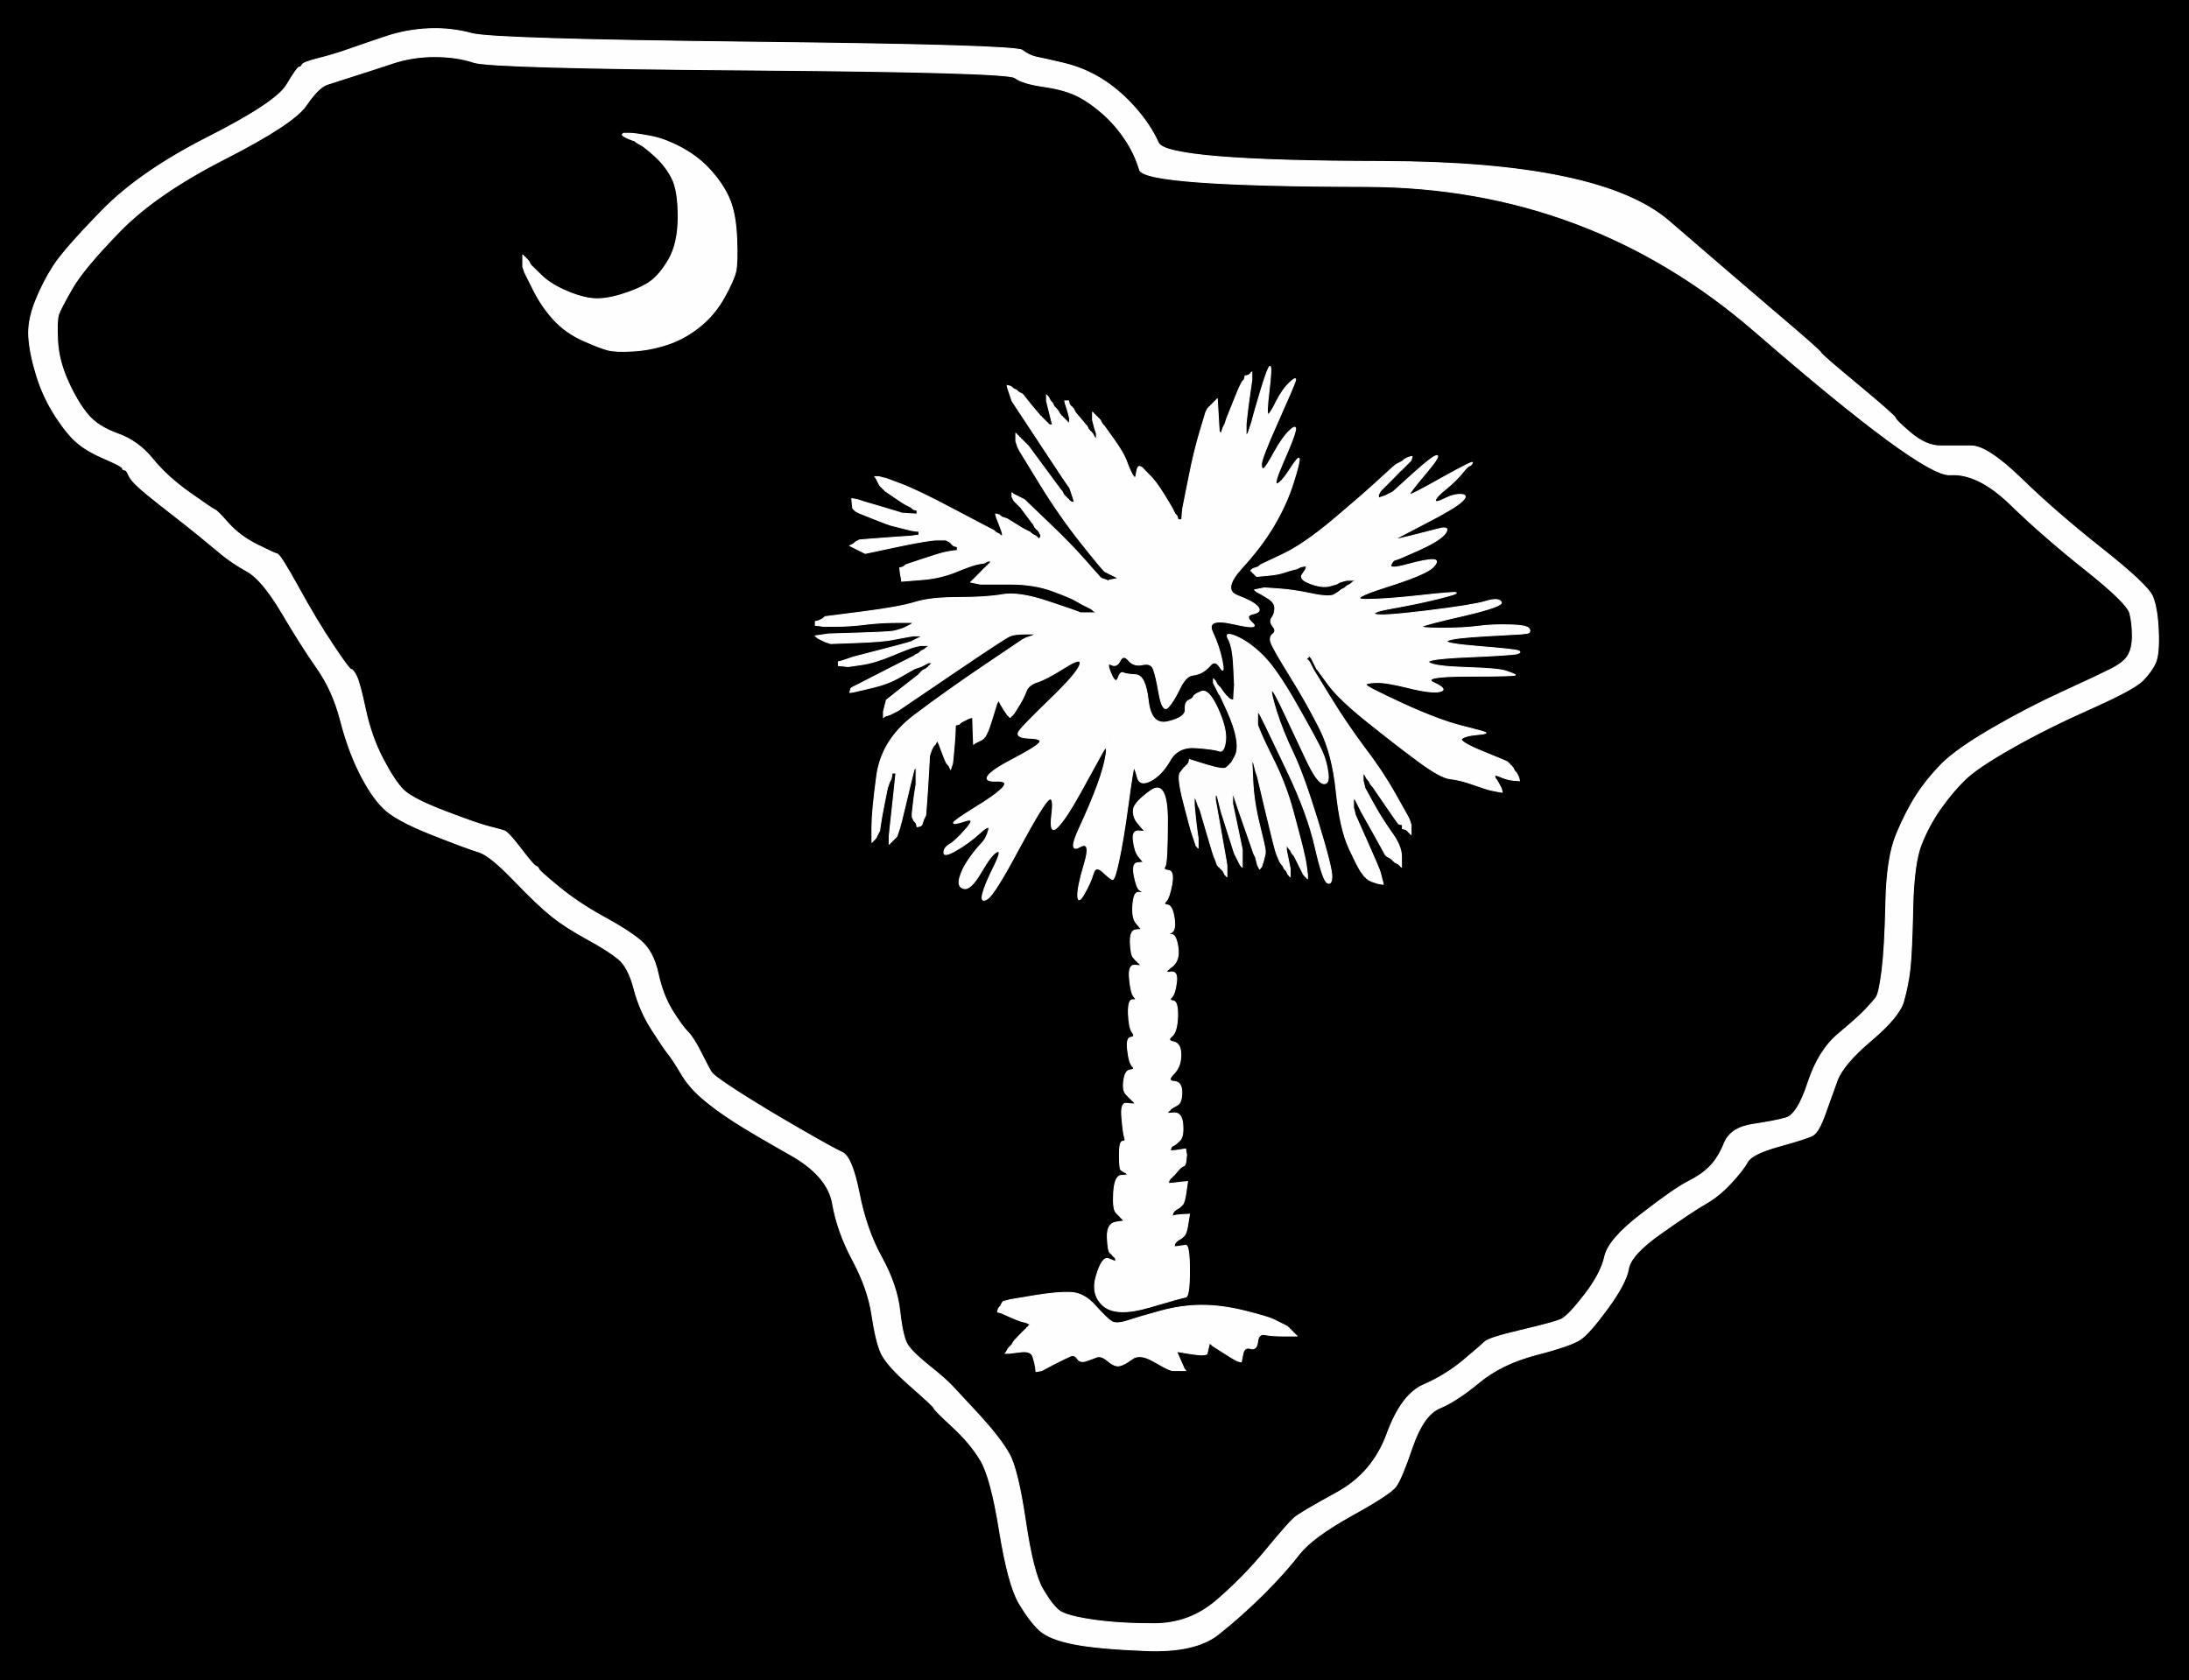 <!-- Created with clker.com Auto tracing tool http://www.clker.com) --> 
<svg 
   xmlns='http://www.w3.org/2000/svg'
   width='1141'
   height='876'>
<rect width="100%" height="100%" fill="#808080" stroke="none"/>
<path style='opacity:1;fill:#000000;fill-rule:evenodd;stroke:#000000;stroke-width:0.5px;stroke-linecap:butt;stroke-linejoin:miter;stroke-opacity:1;' d='M 0.0 438.0 L 0.0 0.0 L 570.5 0.0 L 1141.0 0.0 L 1141.0 438.0 L 1141.0 876.0 L 570.5 876.0 L 0.0 876.0 L 0.0 438.0 z 
M 223.5 15.0 Q 235.0 14.5 246.0 17.5 Q 257.0 20.5 393.0 22.0 Q 529.0 23.5 532.8 26.2 Q 536.5 29.0 540.2 29.8 Q 544.0 30.5 554.5 33.0 Q 565.0 35.5 574.2 41.2 Q 583.5 47.0 591.5 56.0 Q 599.5 65.0 603.8 74.5 Q 608.0 84.0 721.0 84.2 Q 834.0 84.5 869.8 115.2 Q 905.5 146.0 927.2 164.5 Q 949.0 183.0 949.2 184.0 Q 949.5 185.0 968.8 201.0 Q 988.0 217.0 988.0 218.0 Q 988.0 219.0 996.0 225.8 Q 1004.0 232.5 1011.5 232.5 Q 1019.0 232.5 1027.5 232.5 Q 1036.0 232.5 1053.8 249.8 Q 1071.5 267.0 1095.5 286.0 Q 1119.5 305.0 1122.0 311.0 Q 1124.5 317.0 1125.0 329.0 Q 1125.5 341.0 1123.5 345.5 Q 1121.5 350.0 1116.8 354.8 Q 1112.0 359.5 1089.5 369.5 Q 1067.0 379.5 1048.5 390.0 Q 1030.0 400.5 1023.8 406.8 Q 1017.5 413.0 1011.5 421.5 Q 1005.5 430.0 1001.5 440.0 Q 997.5 450.0 997.0 473.5 Q 996.5 497.0 995.5 505.5 Q 994.5 514.0 992.2 522.0 Q 990.0 530.0 975.2 542.5 Q 960.5 555.0 957.5 563.5 Q 954.5 572.0 951.2 581.0 Q 948.0 590.0 945.0 591.8 Q 942.0 593.5 927.5 597.5 Q 913.0 601.5 910.8 605.8 Q 908.5 610.0 902.2 616.8 Q 896.0 623.5 889.0 627.5 Q 882.0 631.5 866.0 642.8 Q 850.0 654.0 848.8 661.5 Q 847.5 669.0 838.0 682.0 Q 828.5 695.0 823.8 698.2 Q 819.0 701.5 800.8 706.2 Q 782.5 711.0 770.8 720.8 Q 759.0 730.5 750.5 734.0 Q 742.0 737.5 736.2 754.2 Q 730.5 771.0 727.5 775.0 Q 724.5 779.0 704.2 790.2 Q 684.0 801.5 677.2 810.2 Q 670.5 819.0 658.8 830.8 Q 647.0 842.5 635.0 852.0 Q 623.0 861.5 597.5 860.5 Q 572.0 859.5 559.5 857.0 Q 547.0 854.5 542.0 850.0 Q 537.0 845.5 531.2 835.8 Q 525.5 826.0 521.0 798.0 Q 516.5 770.0 511.0 761.0 Q 505.5 752.0 496.2 743.5 Q 487.0 735.0 486.8 734.0 Q 486.5 733.0 474.2 722.2 Q 462.0 711.5 459.2 705.2 Q 456.5 699.0 454.5 685.5 Q 452.5 672.0 444.5 657.0 Q 436.5 642.0 434.0 627.5 Q 431.5 613.0 412.0 602.0 Q 392.5 591.0 382.8 584.8 Q 373.0 578.5 366.0 572.5 Q 359.0 566.5 354.8 559.2 Q 350.5 552.0 348.2 549.2 Q 346.0 546.5 339.8 536.8 Q 333.5 527.0 330.5 515.5 Q 327.5 504.0 322.2 499.8 Q 317.0 495.5 306.0 489.5 Q 295.0 483.5 287.8 477.8 Q 280.5 472.0 268.0 459.0 Q 255.5 446.0 249.8 444.2 Q 244.0 442.5 225.0 435.0 Q 206.0 427.5 199.8 421.2 Q 193.5 415.0 187.5 403.0 Q 181.5 391.0 177.5 375.5 Q 173.5 360.0 165.2 348.2 Q 157.0 336.5 146.8 319.2 Q 136.5 302.0 128.8 297.8 Q 121.0 293.5 115.0 288.5 Q 109.0 283.5 103.5 279.0 Q 98.0 274.5 86.8 265.8 Q 75.5 257.0 71.8 253.5 Q 68.0 250.0 67.0 247.5 Q 66.0 245.0 65.0 245.0 Q 64.0 245.0 63.8 244.0 Q 63.5 243.0 54.8 239.2 Q 46.0 235.5 40.8 231.2 Q 35.5 227.0 29.0 217.0 Q 22.5 207.0 19.0 195.5 Q 15.5 184.0 15.0 175.5 Q 14.5 167.0 18.5 157.0 Q 22.5 147.0 28.0 138.5 Q 33.5 130.0 53.2 109.8 Q 73.0 89.5 108.5 71.5 Q 144.0 53.5 149.5 44.2 Q 155.0 35.0 156.0 35.0 Q 157.0 35.0 157.5 33.8 Q 158.0 32.5 166.0 30.5 Q 174.0 28.5 182.5 25.5 Q 191.0 22.5 201.5 19.0 Q 212.0 15.5 223.5 15.0 z 
'/>
<path style='opacity:1;fill:#000000;fill-rule:evenodd;stroke:#000000;stroke-width:0.5px;stroke-linecap:butt;stroke-linejoin:miter;stroke-opacity:1;' d='M 226.5 29.5 Q 238.0 29.5 247.0 32.5 Q 256.0 35.5 390.5 36.5 Q 525.0 37.5 529.0 40.5 Q 533.0 43.5 543.5 45.0 Q 554.0 46.5 560.5 49.5 Q 567.0 52.5 574.0 58.5 Q 581.0 64.5 586.2 72.2 Q 591.5 80.0 594.0 88.5 Q 596.5 97.0 712.2 97.2 Q 828.0 97.5 915.0 173.0 Q 1002.0 248.5 1016.5 247.5 Q 1031.0 246.5 1048.0 263.0 Q 1065.0 279.5 1087.0 297.0 Q 1109.0 314.5 1110.2 319.8 Q 1111.5 325.0 1111.5 331.5 Q 1111.5 338.0 1109.2 341.8 Q 1107.0 345.5 1100.0 349.0 Q 1093.0 352.5 1074.5 361.0 Q 1056.0 369.5 1038.0 380.0 Q 1020.0 390.5 1012.2 398.2 Q 1004.5 406.0 999.0 414.5 Q 993.5 423.0 988.5 435.0 Q 983.5 447.0 983.0 470.5 Q 982.5 494.0 981.0 506.0 Q 979.5 518.0 977.8 520.2 Q 976.0 522.5 972.5 526.2 Q 969.0 530.0 958.5 538.8 Q 948.0 547.5 942.5 564.2 Q 937.0 581.0 931.0 582.8 Q 925.0 584.5 913.5 586.2 Q 902.0 588.0 898.8 596.0 Q 895.5 604.0 891.2 608.2 Q 887.0 612.5 880.0 616.0 Q 873.0 619.5 855.8 632.8 Q 838.5 646.0 836.5 655.0 Q 834.5 664.0 826.0 675.0 Q 817.5 686.0 813.8 687.8 Q 810.0 689.5 793.0 693.5 Q 776.0 697.5 774.0 699.5 Q 772.0 701.5 762.8 709.2 Q 753.5 717.0 742.0 722.0 Q 730.5 727.0 723.0 747.5 Q 715.5 768.0 696.8 778.2 Q 678.0 788.5 674.8 791.2 Q 671.5 794.0 659.8 808.2 Q 648.0 822.5 634.0 834.5 Q 620.0 846.5 601.5 846.5 Q 583.0 846.5 569.5 844.5 Q 556.0 842.5 552.2 839.8 Q 548.5 837.0 543.5 828.5 Q 538.5 820.0 534.5 793.0 Q 530.5 766.0 526.0 758.0 Q 521.5 750.0 510.8 738.2 Q 500.0 726.5 496.5 722.8 Q 493.0 719.0 484.2 712.0 Q 475.5 705.0 473.0 701.0 Q 470.5 697.0 469.0 683.5 Q 467.5 670.0 459.5 655.5 Q 451.5 641.0 447.8 622.0 Q 444.0 603.0 439.0 600.8 Q 434.0 598.5 416.2 588.2 Q 398.5 578.0 385.2 569.5 Q 372.0 561.0 370.8 559.0 Q 369.5 557.0 365.5 549.0 Q 361.5 541.0 358.5 538.0 Q 355.5 535.0 350.5 527.0 Q 345.5 519.0 343.0 507.5 Q 340.5 496.0 334.0 490.5 Q 327.5 485.0 314.2 477.8 Q 301.0 470.5 291.0 462.2 Q 281.0 454.0 280.8 453.0 Q 280.5 452.0 279.2 451.5 Q 278.0 451.0 271.5 442.5 Q 265.0 434.0 263.0 433.2 Q 261.0 432.5 255.0 431.0 Q 249.0 429.5 232.0 423.0 Q 215.0 416.5 210.2 411.8 Q 205.5 407.0 199.5 395.5 Q 193.5 384.0 190.5 370.0 Q 187.5 356.0 185.8 352.5 Q 184.0 349.0 183.0 349.0 Q 182.0 349.0 173.5 336.2 Q 165.0 323.5 155.5 306.2 Q 146.0 289.0 144.5 288.8 Q 143.0 288.5 134.0 284.0 Q 125.0 279.5 119.0 272.8 Q 113.0 266.0 112.0 265.8 Q 111.0 265.5 99.0 257.0 Q 87.0 248.5 79.5 239.2 Q 72.0 230.0 61.5 226.2 Q 51.0 222.5 45.8 216.2 Q 40.5 210.0 35.5 199.0 Q 30.5 188.0 30.0 177.5 Q 29.5 167.0 30.5 164.0 Q 31.5 161.0 37.5 150.5 Q 43.5 140.0 62.5 120.5 Q 81.5 101.0 117.2 82.8 Q 153.0 64.5 159.5 55.0 Q 166.0 45.5 170.5 44.0 Q 175.0 42.5 184.5 39.5 Q 194.0 36.5 204.5 33.0 Q 215.0 29.5 226.5 29.5 z 
M 324.5 70.0 L 325.0 69.5 L 328.0 69.5 Q 331.0 69.5 339.0 71.0 Q 347.0 72.5 356.0 77.5 Q 365.0 82.5 371.2 89.8 Q 377.5 97.0 380.5 104.5 Q 383.5 112.0 384.0 124.5 Q 384.5 137.0 383.5 141.5 Q 382.5 146.0 377.5 155.0 Q 372.5 164.0 364.8 170.2 Q 357.0 176.5 348.0 179.5 Q 339.0 182.5 330.0 183.0 Q 321.0 183.5 317.0 182.5 Q 313.0 181.5 304.0 177.5 Q 295.0 173.5 288.8 166.8 Q 282.5 160.0 278.0 151.0 L 273.5 142.0 L 273.0 140.5 L 272.5 139.0 L 272.5 136.0 L 272.5 133.0 L 272.8 133.2 L 273.0 133.5 L 273.2 133.8 L 273.5 134.0 L 273.8 134.2 L 274.0 134.5 L 274.2 134.8 L 274.5 135.0 L 274.8 135.2 L 275.0 135.5 L 275.2 135.8 L 275.5 136.0 L 276.0 137.0 L 276.5 138.0 L 276.8 138.2 L 277.0 138.5 L 277.2 138.8 L 277.5 139.0 L 281.8 143.2 Q 286.0 147.5 293.5 151.0 Q 301.0 154.5 307.5 155.5 Q 314.0 156.5 323.2 153.8 Q 332.5 151.0 338.0 147.5 Q 343.5 144.0 348.5 135.5 Q 353.5 127.0 353.5 113.0 Q 353.5 99.0 350.2 92.8 Q 347.0 86.5 341.5 81.5 Q 336.0 76.5 334.0 75.5 Q 332.0 74.5 331.8 74.2 L 331.5 74.0 L 331.2 73.8 L 331.0 73.5 L 329.5 73.0 Q 328.0 72.5 326.0 71.5 Q 324.0 70.5 324.5 70.0 z 
M 531.0 368.0 L 528.5 372.0 L 528.2 372.2 L 528.0 372.5 L 527.8 372.8 L 527.5 373.0 L 527.2 373.2 L 527.0 373.5 L 526.8 373.8 L 526.5 374.0 L 526.2 373.8 L 526.0 373.5 L 525.8 373.2 L 525.5 373.0 L 525.2 372.8 Q 525.0 372.5 523.2 369.8 L 521.5 367.0 L 521.0 366.0 L 520.5 365.0 L 520.0 366.0 L 519.5 367.0 L 517.5 373.5 Q 515.5 380.0 515.0 381.0 L 514.5 382.0 L 514.0 383.0 L 513.5 384.0 L 513.2 384.2 L 513.0 384.5 L 512.8 384.8 L 512.5 385.0 L 512.2 385.2 L 512.0 385.5 L 511.0 386.0 L 510.0 386.5 L 509.0 387.0 L 508.0 387.5 L 507.8 387.8 L 507.5 388.0 L 507.2 381.0 L 507.0 374.0 L 506.0 374.2 L 505.0 374.5 L 504.0 375.0 L 503.0 375.5 L 502.0 376.0 L 501.0 376.5 L 500.8 376.8 L 500.5 377.0 L 500.2 377.2 L 500.0 377.5 L 499.0 377.8 L 498.0 378.0 L 497.8 383.0 Q 497.5 388.0 497.0 393.0 L 496.5 398.0 L 496.0 399.5 L 495.5 401.0 L 495.0 400.0 L 494.5 399.0 L 494.2 398.8 L 494.0 398.5 L 493.8 398.2 L 493.5 398.0 L 493.0 397.0 Q 492.5 396.0 491.0 392.0 L 489.5 388.0 L 489.0 387.0 L 488.5 386.0 L 488.0 387.0 L 487.5 388.0 L 487.2 388.2 L 487.0 388.5 L 486.8 388.8 L 486.5 389.0 L 486.0 390.0 L 485.5 391.0 L 485.0 392.5 L 484.5 394.0 L 484.0 403.0 Q 483.5 412.0 483.0 418.5 L 482.5 425.0 L 482.0 426.0 L 481.5 427.0 L 481.0 428.5 L 480.5 430.0 L 480.2 430.2 L 480.0 430.5 L 479.0 430.8 L 478.0 431.0 L 477.8 430.0 L 477.5 429.0 L 477.2 428.8 L 477.0 428.5 L 476.8 428.2 L 476.5 428.0 L 476.0 427.0 L 475.5 426.0 L 475.5 425.0 L 475.5 424.0 L 476.0 419.5 Q 476.5 415.0 477.0 412.0 L 477.5 409.0 L 477.5 404.5 L 477.5 400.0 L 477.2 400.2 L 477.0 400.5 L 476.8 400.8 L 476.5 401.0 L 476.0 403.0 L 475.5 405.0 L 475.0 407.0 L 474.5 409.0 L 472.0 419.5 Q 469.5 430.0 469.0 431.5 L 468.5 433.0 L 468.0 434.5 L 467.5 436.0 L 467.2 436.2 L 467.0 436.5 L 466.8 436.8 L 466.5 437.0 L 466.2 437.2 L 466.0 437.5 L 465.8 437.8 L 465.5 438.0 L 465.2 438.2 L 465.0 438.5 L 464.8 438.8 L 464.5 439.0 L 464.2 439.2 L 464.0 439.5 L 463.8 439.8 L 463.5 440.0 L 463.5 438.0 L 463.5 436.0 L 464.0 431.0 Q 464.5 426.0 465.8 414.5 L 467.0 403.0 L 466.0 403.0 L 465.0 403.0 L 464.8 404.5 L 464.5 406.0 L 464.0 407.0 L 463.5 408.0 L 463.0 409.5 L 462.5 411.0 L 461.0 418.5 Q 459.5 426.0 459.0 429.5 L 458.5 433.0 L 458.0 434.0 L 457.5 435.0 L 457.0 436.0 L 456.5 437.0 L 456.2 437.2 L 456.0 437.5 L 455.8 437.8 L 455.5 438.0 L 455.2 438.2 L 455.0 438.5 L 454.8 438.8 L 454.5 439.0 L 454.5 431.0 Q 454.5 423.0 457.0 404.5 Q 459.5 386.0 476.2 373.2 Q 493.0 360.5 513.0 347.0 L 533.0 333.5 L 534.0 333.0 L 535.0 332.5 L 536.5 332.0 L 538.0 331.5 L 539.0 331.0 L 540.0 330.5 L 534.5 330.5 Q 529.0 330.5 526.5 331.5 Q 524.0 332.5 496.0 351.5 L 468.0 370.5 L 467.0 371.0 L 466.0 371.5 L 465.0 372.0 L 464.0 372.5 L 462.5 373.0 L 461.0 373.5 L 460.8 373.8 L 460.5 374.0 L 460.5 372.5 L 460.5 371.0 L 461.0 369.0 L 461.5 367.0 L 461.8 366.0 L 462.0 365.0 L 470.2 358.5 Q 478.5 352.0 478.8 351.8 L 479.0 351.5 L 479.2 351.2 L 479.5 351.0 L 479.8 350.8 L 480.0 350.5 L 480.2 350.2 L 480.5 350.0 L 480.8 349.8 L 481.0 349.5 L 482.0 349.0 L 483.0 348.5 L 483.2 348.2 L 483.5 348.0 L 483.8 347.8 L 484.0 347.5 L 484.2 347.2 L 484.5 347.0 L 484.8 346.8 L 485.0 346.5 L 485.2 346.2 L 485.5 346.0 L 485.8 345.8 L 486.0 345.5 L 485.0 345.5 L 484.0 345.5 L 483.0 346.0 L 482.0 346.5 L 481.0 347.0 L 480.0 347.5 L 478.5 348.0 L 477.0 348.5 L 476.0 349.0 Q 475.0 349.5 469.0 353.0 Q 463.0 356.5 454.5 358.5 L 446.0 360.5 L 444.5 360.8 L 443.0 361.0 L 443.2 360.0 L 443.5 359.0 L 443.8 358.8 L 444.0 358.5 L 445.0 358.0 L 446.0 357.5 L 447.0 357.0 L 448.0 356.5 L 462.2 349.2 Q 476.5 342.0 476.8 341.8 L 477.0 341.5 L 478.0 341.0 L 479.0 340.5 L 479.2 340.2 L 479.5 340.0 L 479.8 339.8 L 480.0 339.5 L 481.0 339.0 L 482.0 338.5 L 482.2 338.2 L 482.5 338.0 L 482.8 337.8 L 483.0 337.5 L 484.0 337.0 L 485.0 336.5 L 482.5 336.5 L 480.0 336.5 L 477.5 337.0 Q 475.0 337.5 465.5 341.5 Q 456.0 345.5 449.0 346.5 L 442.0 347.5 L 439.5 347.2 L 437.0 347.0 L 437.0 346.0 L 437.0 345.0 L 438.0 344.8 L 439.0 344.5 L 440.5 344.0 L 442.0 343.5 L 443.5 343.0 L 445.0 342.5 L 458.5 339.0 Q 472.0 335.5 473.5 335.0 L 475.0 334.5 L 476.0 334.0 L 477.0 333.5 L 478.0 333.0 L 479.0 332.5 L 480.0 332.0 L 481.0 331.5 L 478.5 331.5 L 476.0 331.5 L 473.0 332.0 Q 470.0 332.5 465.0 333.5 Q 460.0 334.5 446.5 335.0 L 433.0 335.5 L 431.5 335.0 L 430.0 334.5 L 429.0 334.0 L 428.0 333.5 L 427.0 333.0 L 426.0 332.5 L 425.8 332.2 L 425.5 332.0 L 425.2 331.8 L 425.0 331.5 L 428.5 331.0 L 432.0 330.5 L 448.0 330.0 Q 464.0 329.5 466.0 329.0 L 468.0 328.5 L 469.5 328.0 L 471.0 327.5 L 472.0 327.0 L 473.0 326.5 L 474.0 326.0 L 475.0 325.5 L 475.2 325.2 L 475.5 325.0 L 475.8 324.8 L 476.0 324.5 L 467.5 324.5 Q 459.0 324.5 451.0 325.5 Q 443.0 326.5 436.0 326.5 L 429.0 326.5 L 427.0 326.2 L 425.0 326.0 L 425.0 325.0 L 425.0 324.0 L 426.0 323.8 L 427.0 323.5 L 428.0 323.0 L 429.0 322.5 L 429.2 322.2 L 429.5 322.0 L 429.8 321.8 L 430.0 321.5 L 449.5 319.0 Q 469.0 316.5 477.0 314.0 Q 485.0 311.5 499.5 311.5 Q 514.0 311.5 522.5 310.0 Q 531.0 308.5 546.0 313.5 Q 561.0 318.5 562.0 319.0 L 563.0 319.5 L 567.5 319.5 L 572.0 319.5 L 571.0 319.0 L 570.0 318.5 L 569.8 318.2 L 569.5 318.0 L 569.2 317.8 L 569.0 317.5 L 568.0 317.0 L 567.0 316.5 L 566.0 316.0 L 565.0 315.5 L 564.0 315.0 Q 563.0 314.5 560.5 313.0 Q 558.0 311.5 548.5 308.0 Q 539.0 304.5 526.5 304.5 L 514.0 304.5 L 512.5 304.5 L 511.0 304.5 L 508.5 304.0 L 506.0 303.5 L 506.2 303.2 L 506.5 303.0 L 506.8 302.8 L 507.0 302.5 L 507.2 302.2 L 507.5 302.0 L 507.8 301.8 L 508.0 301.5 L 508.2 301.2 L 508.5 301.0 L 508.8 300.8 L 509.0 300.5 L 511.0 298.5 Q 513.0 296.5 513.2 296.2 L 513.5 296.0 L 513.8 295.8 L 514.0 295.5 L 514.2 295.2 L 514.5 295.0 L 514.8 294.8 L 515.0 294.5 L 515.2 294.2 L 515.5 294.0 L 515.8 293.8 L 516.0 293.5 L 516.2 293.2 L 516.5 293.0 L 516.8 292.8 L 517.0 292.5 L 516.0 292.5 L 515.0 292.5 L 514.0 293.0 L 513.0 293.5 L 510.0 294.0 Q 507.0 294.5 498.5 298.0 Q 490.0 301.5 480.0 302.2 L 470.0 303.0 L 469.8 301.5 L 469.5 300.0 L 469.2 298.0 L 469.0 296.0 L 470.0 295.8 L 471.0 295.5 L 471.2 295.2 L 471.5 295.0 L 471.8 294.8 L 472.0 294.5 L 481.0 291.5 Q 490.0 288.5 492.5 288.0 L 495.0 287.5 L 497.0 287.2 L 499.0 287.0 L 499.0 286.0 L 499.0 285.0 L 498.0 284.8 L 497.0 284.5 L 496.8 284.2 L 496.5 284.0 L 496.2 283.8 L 496.0 283.5 L 495.8 283.2 L 495.5 283.0 L 495.2 282.8 L 495.0 282.5 L 494.0 282.0 L 493.0 281.5 L 488.5 281.5 Q 484.0 281.5 467.5 285.0 L 451.0 288.5 L 450.0 288.0 L 449.0 287.5 L 448.0 287.0 L 447.0 286.5 L 446.0 286.0 L 445.0 285.5 L 444.0 285.0 L 443.0 284.5 L 444.0 284.0 L 445.0 283.5 L 445.2 283.2 L 445.5 283.0 L 445.8 282.8 L 446.0 282.5 L 447.0 282.0 L 448.0 281.5 L 454.0 281.0 Q 460.0 280.5 467.5 280.0 L 475.0 279.5 L 477.0 279.2 L 479.0 279.0 L 479.0 278.0 L 479.0 277.0 L 477.0 276.8 L 475.0 276.5 L 473.0 276.0 L 471.0 275.5 L 469.0 275.0 Q 467.0 274.5 465.0 274.0 Q 463.0 273.5 455.5 270.5 L 448.0 267.5 L 447.0 267.0 L 446.0 266.5 L 445.8 266.2 L 445.5 266.0 L 445.2 265.8 L 445.0 265.5 L 444.8 265.2 L 444.5 265.0 L 444.2 262.5 L 444.0 260.0 L 445.5 260.2 L 447.0 260.5 L 448.5 261.0 L 450.0 261.5 L 458.5 264.0 Q 467.0 266.5 468.5 267.0 L 470.0 267.5 L 474.0 267.8 L 478.0 268.0 L 478.0 267.0 L 478.0 266.0 L 477.0 265.8 L 476.0 265.5 L 475.8 265.2 L 475.5 265.0 L 475.2 264.8 L 475.0 264.5 L 474.0 264.0 L 473.0 263.5 L 472.0 263.0 Q 471.0 262.5 466.2 259.2 L 461.5 256.0 L 461.2 255.8 L 461.0 255.5 L 460.8 255.2 L 460.5 255.0 L 460.2 254.8 L 460.0 254.5 L 459.8 254.2 L 459.5 254.0 L 459.2 253.8 L 459.0 253.5 L 458.8 253.2 L 458.5 253.0 L 458.0 252.0 L 457.5 251.0 L 457.0 250.0 L 456.5 249.0 L 456.2 248.8 L 456.0 248.5 L 457.0 248.5 L 458.0 248.5 L 460.0 249.0 L 462.0 249.5 L 470.0 252.5 Q 478.0 255.5 496.0 265.0 Q 514.0 274.5 515.0 275.0 L 516.0 275.5 L 517.0 276.0 L 518.0 276.5 L 518.2 276.8 L 518.5 277.0 L 518.8 277.2 L 519.0 277.5 L 520.0 278.0 L 521.0 278.5 L 521.2 278.8 L 521.5 279.0 L 521.8 279.2 L 522.0 279.5 L 522.2 279.8 L 522.5 280.0 L 522.5 279.0 L 522.5 278.0 L 522.0 276.5 Q 521.5 275.0 520.5 272.5 L 519.5 270.0 L 519.2 269.0 L 519.0 268.0 L 520.0 268.2 L 521.0 268.5 L 521.2 268.8 L 521.5 269.0 L 521.8 269.2 L 522.0 269.5 L 523.5 270.0 L 525.0 270.5 L 529.0 273.0 Q 533.0 275.5 534.0 276.0 L 535.0 276.5 L 536.0 277.0 L 537.0 277.5 L 537.2 277.8 L 537.5 278.0 L 537.8 278.2 L 538.0 278.5 L 539.0 279.0 L 540.0 279.5 L 540.2 279.8 L 540.5 280.0 L 540.8 280.2 L 541.0 280.5 L 541.2 280.8 L 541.5 281.0 L 541.8 280.8 L 542.0 280.5 L 542.2 280.2 L 542.5 280.0 L 542.5 279.5 L 542.5 279.0 L 542.0 278.0 L 541.5 277.0 L 541.2 276.8 L 541.0 276.5 L 540.8 276.2 L 540.5 276.0 L 540.2 275.8 L 540.0 275.5 L 539.8 275.2 L 539.5 275.0 L 539.0 274.0 L 538.5 273.0 L 538.2 272.8 Q 538.0 272.5 535.0 268.5 L 532.0 264.5 L 531.8 264.2 L 531.5 264.0 L 531.2 263.8 L 531.0 263.5 L 530.8 263.2 L 530.5 263.0 L 530.2 262.8 L 530.0 262.5 L 529.8 262.2 L 529.5 262.0 L 529.2 261.8 L 529.0 261.5 L 528.8 261.2 L 528.5 261.0 L 528.0 260.0 L 527.5 259.0 L 527.5 258.0 L 527.5 257.0 L 527.8 257.2 L 528.0 257.5 L 529.0 258.0 L 530.0 258.5 L 531.0 259.0 L 532.0 259.5 L 533.0 260.0 L 534.0 260.5 L 534.2 260.8 L 534.5 261.0 L 534.8 261.2 L 535.0 261.5 L 546.8 272.8 Q 558.5 284.0 565.5 292.0 Q 572.5 300.0 572.8 300.2 L 573.0 300.5 L 573.2 300.8 L 573.5 301.0 L 573.8 301.2 L 574.0 301.5 L 575.5 302.0 L 577.0 302.5 L 577.2 302.8 L 577.5 303.0 L 577.8 302.8 L 578.0 302.5 L 580.5 302.0 L 583.0 301.5 L 582.0 301.0 L 581.0 300.5 L 580.0 300.0 L 579.0 299.5 L 578.0 299.0 L 577.0 298.5 L 576.0 298.0 Q 575.0 297.5 563.5 283.0 Q 552.0 268.5 541.8 251.8 L 531.5 235.0 L 531.0 234.0 L 530.5 233.0 L 530.0 231.5 L 529.5 230.0 L 529.5 228.0 L 529.5 226.0 L 529.8 226.2 L 530.0 226.5 L 530.2 226.8 L 530.5 227.0 L 530.8 227.2 L 531.0 227.5 L 531.2 227.8 L 531.5 228.0 L 531.8 228.2 L 532.0 228.5 L 532.2 228.8 L 532.5 229.0 L 532.8 229.2 L 533.0 229.5 L 533.2 229.8 L 533.5 230.0 L 533.8 230.2 L 534.0 230.5 L 534.2 230.8 L 534.5 231.0 L 534.8 231.2 L 535.0 231.5 L 535.2 231.8 L 535.5 232.0 L 535.8 232.2 L 536.0 232.5 L 544.5 244.0 Q 553.0 255.5 553.2 255.8 L 553.5 256.0 L 554.0 257.0 L 554.5 258.0 L 554.8 258.2 L 555.0 258.5 L 555.2 258.8 L 555.5 259.0 L 555.8 259.2 L 556.0 259.5 L 556.2 259.8 L 556.5 260.0 L 556.8 260.2 L 557.0 260.5 L 557.2 260.8 L 557.5 261.0 L 557.8 261.2 L 558.0 261.5 L 559.0 261.8 L 560.0 262.0 L 559.8 261.0 L 559.5 260.0 L 559.0 258.5 L 558.5 257.0 L 558.0 255.5 L 557.5 254.0 L 557.2 253.8 L 557.0 253.5 L 556.8 253.2 Q 556.5 253.0 542.0 231.0 L 527.5 209.0 L 527.0 207.5 L 526.5 206.0 L 526.0 204.5 L 525.5 203.0 L 525.2 202.0 L 525.0 201.0 L 526.0 201.2 L 527.0 201.5 L 527.2 201.8 L 527.5 202.0 L 527.8 202.2 L 528.0 202.5 L 529.0 203.0 L 530.0 203.5 L 530.2 203.8 L 530.5 204.0 L 530.8 204.2 L 531.0 204.5 L 532.0 205.0 L 533.0 205.5 L 537.2 210.8 Q 541.5 216.0 541.8 216.2 L 542.0 216.5 L 542.2 216.8 L 542.5 217.0 L 542.8 217.2 L 543.0 217.5 L 543.2 217.8 L 543.5 218.0 L 543.8 218.2 L 544.0 218.5 L 544.2 218.8 L 544.5 219.0 L 544.8 219.2 L 545.0 219.5 L 545.2 219.8 L 545.5 220.0 L 545.8 220.2 L 546.0 220.5 L 546.2 220.8 L 546.5 221.0 L 546.8 221.2 L 547.0 221.5 L 548.0 221.5 L 549.0 221.5 L 548.8 221.2 L 548.5 221.0 L 548.0 219.0 L 547.5 217.0 L 547.0 215.0 Q 546.5 213.0 546.0 211.0 L 545.5 209.0 L 545.5 207.5 L 545.5 206.0 L 545.8 206.2 L 546.0 206.5 L 546.2 206.8 L 546.5 207.0 L 547.0 208.0 L 547.5 209.0 L 547.8 209.2 L 548.0 209.5 L 548.2 209.8 L 548.5 210.0 L 549.0 211.0 L 549.5 212.0 L 550.5 213.0 Q 551.5 214.0 552.0 215.0 L 552.5 216.0 L 552.8 216.2 L 553.0 216.5 L 553.2 216.8 L 553.5 217.0 L 553.8 217.2 L 554.0 217.5 L 554.2 217.8 L 554.5 218.0 L 554.8 218.2 L 555.0 218.5 L 555.2 218.8 L 555.5 219.0 L 555.8 219.2 L 556.0 219.5 L 556.2 219.8 L 556.5 220.0 L 556.8 220.2 L 557.0 220.5 L 557.2 220.8 L 557.5 221.0 L 557.5 219.5 L 557.5 218.0 L 557.0 216.0 Q 556.5 214.0 556.0 212.5 L 555.5 211.0 L 555.2 210.0 L 555.0 209.0 L 556.0 209.0 L 557.0 209.0 L 557.2 210.0 L 557.5 211.0 L 557.8 211.2 L 558.0 211.5 L 558.2 211.8 L 558.5 212.0 L 558.8 212.2 L 559.0 212.5 L 559.2 212.8 L 559.5 213.0 L 560.0 214.0 L 560.5 215.0 L 563.2 218.2 Q 566.0 221.5 566.2 221.8 L 566.5 222.0 L 567.0 223.0 L 567.5 224.0 L 567.8 224.2 L 568.0 224.5 L 568.2 224.8 L 568.5 225.0 L 568.8 225.2 L 569.0 225.5 L 569.2 225.8 L 569.5 226.0 L 570.0 227.0 L 570.5 228.0 L 570.8 228.2 L 571.0 228.5 L 571.2 228.8 L 571.5 229.0 L 571.5 227.5 L 571.5 226.0 L 571.0 224.5 Q 570.5 223.0 570.0 221.0 L 569.5 219.0 L 569.5 217.0 L 569.5 215.0 L 569.8 215.2 L 570.0 215.5 L 570.2 215.8 L 570.5 216.0 L 570.8 216.2 L 571.0 216.5 L 571.2 216.8 L 571.5 217.0 L 571.8 217.2 L 572.0 217.5 L 572.2 217.8 L 572.5 218.0 L 572.8 218.2 L 573.0 218.5 L 573.2 218.8 L 573.5 219.0 L 574.0 220.0 L 574.5 221.0 L 574.8 221.2 L 575.0 221.5 L 575.2 221.8 L 575.5 222.0 L 580.5 229.0 Q 585.5 236.0 587.0 240.0 Q 588.5 244.0 589.0 245.0 L 589.5 246.0 L 590.0 247.0 L 590.5 248.0 L 590.8 248.2 L 591.0 248.5 L 591.2 248.8 L 591.5 249.0 L 591.8 248.8 L 592.0 248.5 L 592.5 245.8 Q 593.0 243.0 594.0 243.2 L 595.0 243.5 L 595.2 243.8 L 595.5 244.0 L 595.8 244.2 L 596.0 244.5 L 599.2 247.8 Q 602.5 251.0 606.5 257.5 Q 610.5 264.0 611.0 265.0 L 611.5 266.0 L 612.0 267.0 L 612.5 268.0 L 612.8 268.2 L 613.0 268.5 L 613.2 268.8 L 613.5 269.0 L 613.8 270.0 L 614.0 271.0 L 615.0 271.0 L 616.0 271.0 L 616.2 268.0 L 616.5 265.0 L 617.0 262.5 Q 617.5 260.0 620.0 247.5 Q 622.5 235.0 625.5 225.0 L 628.5 215.0 L 629.0 214.0 L 629.5 213.0 L 629.8 212.8 L 630.0 212.5 L 630.2 212.2 L 630.5 212.0 L 630.8 211.8 L 631.0 211.5 L 631.2 211.2 L 631.5 211.0 L 631.8 210.8 L 632.0 210.5 L 632.2 210.2 L 632.5 210.0 L 632.8 209.8 L 633.0 209.5 L 633.2 209.2 L 633.5 209.0 L 633.8 208.8 L 634.0 208.5 L 634.2 208.2 L 634.5 208.0 L 635.0 216.5 L 635.5 225.0 L 635.8 225.2 L 636.0 225.5 L 636.2 225.8 L 636.5 226.0 L 637.0 224.5 L 637.5 223.0 L 638.0 222.0 L 638.5 221.0 L 639.0 219.5 L 639.5 218.0 L 642.5 210.5 Q 645.5 203.0 646.0 202.0 L 646.5 201.0 L 647.0 200.0 L 647.5 199.0 L 647.8 198.8 L 648.0 198.5 L 648.2 198.2 L 648.5 198.0 L 648.8 197.0 L 649.0 196.0 L 650.0 195.8 L 651.0 195.5 L 651.2 195.2 L 651.5 195.0 L 651.8 194.8 L 652.0 194.5 L 652.2 194.2 L 652.5 194.0 L 652.5 196.0 L 652.5 198.0 L 651.5 205.0 Q 650.5 212.0 650.0 216.5 L 649.5 221.0 L 649.5 224.0 L 649.5 227.0 L 649.8 226.8 L 650.0 226.5 L 650.2 226.2 L 650.5 226.0 L 651.0 224.5 L 651.5 223.0 L 652.0 221.5 L 652.5 220.0 L 653.0 218.0 Q 653.5 216.0 657.2 203.5 Q 661.0 191.0 662.0 191.0 Q 663.0 191.0 661.5 203.5 Q 660.0 216.0 661.0 216.0 Q 662.0 216.0 665.2 209.5 Q 668.5 203.0 672.2 199.5 Q 676.0 196.0 675.2 198.5 Q 674.5 201.0 666.0 220.0 Q 657.5 239.0 657.5 242.0 Q 657.5 245.0 658.8 244.2 Q 660.0 243.5 664.2 235.8 Q 668.5 228.0 672.2 224.5 Q 676.0 221.0 675.2 224.5 Q 674.5 228.0 669.0 240.5 Q 663.5 253.0 665.8 252.2 Q 668.0 251.5 672.5 244.5 Q 677.0 237.5 677.2 239.2 Q 677.5 241.0 674.0 252.0 Q 670.5 263.0 664.0 274.0 Q 657.5 285.0 647.2 296.2 Q 637.0 307.5 645.0 310.5 Q 653.0 313.5 655.5 316.2 Q 658.0 319.0 653.2 320.0 Q 648.5 321.0 652.8 324.8 Q 657.0 328.5 642.8 325.2 Q 628.5 322.0 632.0 329.5 Q 635.5 337.0 637.0 344.5 Q 638.5 352.0 636.0 348.0 Q 633.5 344.0 631.2 346.5 Q 629.0 349.0 627.0 350.2 Q 625.0 351.5 621.5 352.0 Q 618.0 352.5 614.8 359.2 Q 611.5 366.0 608.8 368.8 Q 606.0 371.5 604.2 361.8 Q 602.5 352.0 601.2 348.8 Q 600.0 345.5 595.5 346.5 Q 591.0 347.5 588.2 344.2 Q 585.5 341.0 583.8 344.5 Q 582.0 348.0 579.2 346.5 Q 576.5 345.0 579.0 351.0 Q 581.5 357.0 582.8 353.5 Q 584.0 350.0 585.5 350.8 Q 587.0 351.5 592.0 351.8 Q 597.0 352.0 598.5 365.2 Q 600.0 378.5 609.0 376.2 Q 618.0 374.0 617.8 370.0 Q 617.5 366.0 619.8 365.0 Q 622.0 364.0 622.2 363.0 Q 622.5 362.0 626.2 360.5 Q 630.0 359.0 634.8 369.5 Q 639.5 380.0 638.8 386.2 Q 638.0 392.5 635.5 391.5 Q 633.0 390.5 623.5 389.8 Q 614.0 389.0 609.8 396.5 Q 605.5 404.0 599.8 407.0 Q 594.0 410.0 592.8 405.0 Q 591.5 400.0 591.0 400.5 Q 590.5 401.0 588.0 419.5 Q 585.5 438.0 583.2 448.5 Q 581.0 459.0 579.8 458.5 Q 578.5 458.0 574.8 454.5 Q 571.0 451.0 569.8 455.5 Q 568.5 460.0 565.2 465.8 Q 562.0 471.5 561.8 467.2 Q 561.5 463.0 565.2 450.5 Q 569.0 438.0 562.8 441.5 Q 556.5 445.0 562.5 432.0 Q 568.5 419.0 572.0 409.5 Q 575.5 400.0 576.5 393.5 Q 577.5 387.0 574.5 392.5 Q 571.5 398.0 563.5 412.5 Q 555.5 427.0 551.2 431.2 Q 547.0 435.5 548.2 425.2 Q 549.5 415.0 546.8 416.8 Q 544.0 418.5 531.2 442.2 Q 518.5 466.0 514.8 468.5 Q 511.0 471.0 512.2 466.0 Q 513.5 461.0 518.0 452.0 Q 522.5 443.0 519.8 444.0 Q 517.0 445.0 511.5 454.5 Q 506.0 464.0 502.5 463.2 Q 499.0 462.5 500.2 457.8 Q 501.5 453.0 505.0 448.0 Q 508.5 443.0 511.2 440.2 Q 514.0 437.5 515.2 433.2 Q 516.5 429.0 510.8 434.2 Q 505.0 439.5 498.5 443.2 Q 492.0 447.0 492.0 444.5 Q 492.0 442.0 495.0 440.2 Q 498.0 438.5 503.5 432.2 Q 509.0 426.0 503.0 428.0 Q 497.0 430.0 497.0 429.0 Q 497.0 428.0 508.0 421.2 Q 519.0 414.5 522.5 410.8 Q 526.0 407.0 519.5 407.2 Q 513.0 407.5 515.0 404.5 Q 517.0 401.5 528.5 395.5 Q 540.0 389.5 541.8 387.2 Q 543.5 385.0 536.2 384.8 Q 529.0 384.5 531.2 381.2 Q 533.5 378.0 547.2 364.8 Q 561.0 351.5 562.8 346.8 Q 564.5 342.0 555.0 348.0 Q 545.5 354.0 540.8 355.5 Q 536.0 357.0 534.8 360.5 Q 533.5 364.0 531.0 368.0 z 
M 795.5 330.2 L 793.0 330.5 L 775.0 331.5 Q 757.0 332.5 754.5 334.0 Q 752.0 335.5 770.5 337.0 Q 789.0 338.5 791.2 339.2 Q 793.5 340.0 790.8 340.8 Q 788.0 341.5 765.0 342.5 Q 742.0 343.5 745.0 345.5 Q 748.0 347.5 764.5 348.0 Q 781.0 348.5 784.8 349.8 Q 788.5 351.0 789.8 351.8 Q 791.0 352.5 765.5 352.5 Q 740.0 352.5 747.5 356.0 Q 755.0 359.5 750.5 360.5 Q 746.0 361.5 734.0 358.5 Q 722.0 355.5 717.0 355.8 Q 712.0 356.0 712.0 357.0 Q 712.0 358.0 731.0 366.8 Q 750.0 375.5 762.0 378.5 Q 774.0 381.5 774.5 382.0 Q 775.0 382.5 769.5 383.0 Q 764.0 383.5 762.0 385.0 Q 760.0 386.5 772.8 391.8 Q 785.5 397.0 785.8 397.2 Q 786.0 397.5 786.2 397.8 L 786.5 398.0 L 786.8 398.2 L 787.0 398.5 L 787.2 398.8 L 787.5 399.0 L 787.8 399.2 L 788.0 399.5 L 788.2 399.8 L 788.5 400.0 L 789.0 401.0 L 789.5 402.0 L 789.8 402.2 L 790.0 402.5 L 790.2 402.8 L 790.5 403.0 L 791.0 404.0 L 791.5 405.0 L 791.8 406.0 L 792.0 407.0 L 789.0 406.8 Q 786.0 406.5 783.5 405.5 L 781.0 404.5 L 780.0 404.2 L 779.0 404.0 L 779.2 405.0 L 779.5 406.0 L 779.8 406.2 L 780.0 406.5 L 780.8 407.8 Q 781.5 409.0 782.0 410.0 L 782.5 411.0 L 782.8 412.0 L 783.0 413.0 L 781.5 412.8 L 780.0 412.5 L 777.5 412.0 Q 775.0 411.5 768.0 409.0 Q 761.0 406.5 756.0 406.0 Q 751.0 405.5 739.5 397.0 Q 728.0 388.5 713.0 376.5 Q 698.0 364.5 692.5 357.0 L 687.0 349.5 L 686.8 349.2 L 686.5 349.0 L 686.0 348.0 L 685.5 347.0 L 685.0 346.0 L 684.5 345.0 L 684.0 344.0 L 683.5 343.0 L 683.2 342.8 L 683.0 342.5 L 682.8 342.2 L 682.5 342.0 L 682.2 342.2 L 682.0 342.5 L 681.8 342.8 L 681.5 343.0 L 681.2 343.2 L 681.0 343.5 L 681.2 343.8 L 681.5 344.0 L 681.8 344.2 L 682.0 344.5 L 682.2 344.8 L 682.5 345.0 L 683.0 346.0 L 683.5 347.0 L 684.0 348.0 L 684.5 349.0 L 693.2 363.2 Q 702.0 377.5 711.2 389.8 Q 720.5 402.0 727.0 413.5 Q 733.5 425.0 734.0 426.0 L 734.5 427.0 L 735.0 428.5 L 735.5 430.0 L 735.5 432.5 L 735.5 435.0 L 735.2 434.8 L 735.0 434.5 L 734.8 434.2 L 734.5 434.0 L 734.2 433.8 L 734.0 433.5 L 733.8 433.2 L 733.5 433.0 L 733.2 432.8 L 733.0 432.5 L 732.0 432.2 L 731.0 432.0 L 731.0 431.0 L 731.0 430.0 L 730.0 429.8 L 729.0 429.5 L 728.8 429.2 Q 728.5 429.0 722.0 419.5 L 715.5 410.0 L 715.2 409.8 L 715.0 409.5 L 714.8 409.2 L 714.5 409.0 L 714.0 408.0 L 713.5 407.0 L 713.2 406.8 L 713.0 406.5 L 712.8 406.2 L 712.5 406.0 L 712.0 405.0 L 711.5 404.0 L 711.2 403.8 L 711.0 403.5 L 710.8 403.2 L 710.5 403.0 L 710.5 405.0 L 710.5 407.0 L 711.0 409.0 L 711.5 411.0 L 715.8 418.8 Q 720.0 426.5 725.2 433.8 Q 730.5 441.0 730.5 446.5 L 730.5 452.0 L 730.2 451.8 L 730.0 451.5 L 729.8 451.2 L 729.5 451.0 L 729.2 450.8 L 729.0 450.5 L 728.0 450.0 L 727.0 449.5 L 726.8 449.2 L 726.5 449.0 L 726.2 448.8 L 726.0 448.5 L 725.8 448.2 L 725.5 448.0 L 725.2 447.8 L 725.0 447.5 L 724.0 447.0 L 723.0 446.5 L 722.8 446.2 Q 722.5 446.0 722.2 445.8 Q 722.0 445.5 715.8 434.2 L 709.5 423.0 L 709.0 422.0 L 708.5 421.0 L 708.0 420.0 L 707.5 419.0 L 707.0 418.0 L 706.5 417.0 L 706.2 416.8 L 706.0 416.5 L 705.8 416.2 L 705.5 416.0 L 705.5 418.5 L 705.5 421.0 L 706.0 423.0 L 706.5 425.0 L 712.5 438.5 Q 718.5 452.0 719.0 453.5 L 719.5 455.0 L 720.0 457.0 L 720.5 459.0 L 720.8 460.0 L 721.0 461.0 L 719.5 460.8 L 718.0 460.5 L 716.5 460.0 L 715.0 459.5 L 714.0 459.0 L 713.0 458.5 L 712.8 458.2 L 712.5 458.0 L 712.2 457.8 L 712.0 457.5 L 711.8 457.2 L 711.5 457.0 L 711.2 456.8 Q 711.0 456.5 709.5 454.5 Q 708.0 452.5 703.2 442.2 Q 698.5 432.0 696.5 412.5 Q 694.5 393.0 688.0 380.0 Q 681.5 367.0 672.5 352.5 Q 663.5 338.0 662.5 335.0 Q 661.5 332.0 663.5 330.5 Q 665.5 329.0 663.5 326.5 Q 661.5 324.0 663.0 322.0 Q 664.5 320.0 664.5 317.0 Q 664.5 314.0 660.8 311.8 L 657.0 309.5 L 656.0 309.0 L 655.0 308.5 L 654.8 308.2 L 654.5 308.0 L 654.2 307.8 L 654.0 307.5 L 656.5 307.0 L 659.0 306.5 L 666.5 307.0 Q 674.0 307.5 683.5 309.5 Q 693.0 311.5 695.5 310.0 Q 698.0 308.5 698.2 308.2 L 698.5 308.0 L 698.8 307.8 L 699.0 307.5 L 700.0 307.0 L 701.0 306.5 L 701.2 306.2 L 701.5 306.0 L 701.8 305.8 L 702.0 305.5 L 703.0 305.0 L 704.0 304.5 L 704.2 304.2 L 704.5 304.0 L 704.8 303.8 L 705.0 303.5 L 706.0 303.0 L 707.0 302.5 L 704.5 302.5 L 702.0 302.5 L 700.0 303.0 Q 698.0 303.5 697.5 304.0 Q 697.0 304.5 693.0 305.5 Q 689.0 306.5 683.0 304.2 Q 677.0 302.0 678.8 299.5 L 680.5 297.0 L 680.8 296.0 L 681.0 295.0 L 679.5 295.2 L 678.0 295.5 L 677.0 296.0 L 676.0 296.5 L 674.0 297.0 Q 672.0 297.5 669.0 298.5 Q 666.0 299.5 660.5 300.0 L 655.0 300.5 L 654.8 300.2 L 654.5 300.0 L 654.2 299.8 L 654.0 299.5 L 653.8 299.2 L 653.5 299.0 L 653.2 298.8 L 653.0 298.5 L 652.8 298.2 L 652.5 298.0 L 652.2 297.8 L 652.0 297.5 L 652.2 297.2 L 652.5 297.0 L 652.8 296.8 L 653.0 296.5 L 654.5 296.0 L 656.0 295.5 L 656.2 295.2 L 656.5 295.0 L 656.8 294.8 L 657.0 294.5 L 668.2 289.2 Q 679.5 284.0 695.8 270.2 Q 712.0 256.5 719.5 249.5 Q 727.0 242.5 728.0 242.0 L 729.0 241.5 L 730.0 241.0 L 731.0 240.5 L 731.2 240.2 L 731.5 240.0 L 731.8 239.8 L 732.0 239.5 L 733.0 239.0 L 734.0 238.5 L 735.0 238.2 L 736.0 238.0 L 735.8 239.0 L 735.5 240.0 L 735.2 240.2 L 735.0 240.5 L 734.8 240.8 L 734.5 241.0 L 734.2 241.2 L 734.0 241.5 L 733.8 241.8 L 733.5 242.0 L 733.2 242.2 L 733.0 242.5 L 732.8 242.8 L 732.5 243.0 L 732.2 243.2 L 732.0 243.5 L 731.8 243.8 L 731.5 244.0 L 731.2 244.2 L 731.0 244.5 L 730.8 244.8 L 730.5 245.0 L 730.2 245.2 Q 730.0 245.5 726.5 249.0 L 723.0 252.5 L 722.8 252.8 L 722.5 253.0 L 722.2 253.2 L 722.0 253.5 L 721.8 253.8 L 721.5 254.0 L 721.2 254.2 L 721.0 254.5 L 720.8 254.8 L 720.5 255.0 L 720.2 255.2 L 720.0 255.5 L 719.8 255.8 L 719.5 256.0 L 719.0 257.0 L 718.5 258.0 L 718.5 259.0 L 718.5 260.0 L 718.8 259.8 L 719.0 259.5 L 720.5 259.0 L 722.0 258.5 L 723.0 258.0 L 724.0 257.5 L 725.0 257.0 L 726.0 256.5 L 736.5 247.0 Q 747.0 237.5 749.0 237.5 Q 751.0 237.5 742.8 247.2 Q 734.5 257.0 734.8 257.8 Q 735.0 258.5 751.5 249.2 Q 768.0 240.0 767.5 241.2 Q 767.0 242.5 766.0 242.8 Q 765.0 243.0 762.0 246.8 Q 759.0 250.5 753.8 254.8 Q 748.5 259.0 748.2 260.8 Q 748.0 262.5 753.0 260.0 Q 758.0 257.5 761.8 257.8 Q 765.5 258.0 762.2 261.2 Q 759.0 264.5 743.5 272.5 Q 728.0 280.5 727.5 281.0 Q 727.0 281.5 735.0 279.5 Q 743.0 277.5 749.5 275.8 Q 756.0 274.0 753.5 277.8 Q 751.0 281.5 740.0 286.5 Q 729.0 291.5 727.5 291.8 Q 726.0 292.0 725.0 294.5 Q 724.0 297.0 734.0 294.2 Q 744.0 291.5 747.2 291.8 Q 750.5 292.0 746.8 295.8 Q 743.0 299.5 722.5 306.0 Q 702.0 312.5 712.0 312.5 Q 722.0 312.5 740.0 310.5 Q 758.0 308.5 759.0 309.0 Q 760.0 309.5 750.0 312.0 Q 740.0 314.5 727.2 316.8 Q 714.5 319.0 716.8 320.2 Q 719.0 321.5 743.5 318.5 Q 768.0 315.5 774.5 313.5 Q 781.0 311.5 782.5 313.8 Q 784.0 316.0 763.5 320.8 Q 743.0 325.5 741.5 326.5 Q 740.0 327.5 751.5 327.5 Q 763.0 327.5 770.5 326.5 Q 778.0 325.5 787.2 325.8 Q 796.5 326.0 797.2 328.0 Q 798.0 330.0 795.5 330.2 z 
M 660.0 379.0 L 659.5 378.0 L 659.0 377.0 L 658.5 376.0 L 658.0 375.0 L 657.5 374.0 L 657.0 373.0 L 656.5 372.0 L 656.2 371.8 L 656.0 371.5 L 655.8 371.2 L 655.5 371.0 L 655.5 374.5 L 655.5 378.0 L 657.2 382.2 Q 659.0 386.5 664.8 398.2 Q 670.5 410.0 674.0 423.0 Q 677.5 436.0 679.0 442.0 Q 680.5 448.0 681.0 452.0 L 681.5 456.0 L 681.5 457.0 L 681.5 458.0 L 681.2 457.8 L 681.0 457.5 L 680.8 457.2 L 680.5 457.0 L 680.2 456.8 L 680.0 456.5 L 679.8 456.2 L 679.5 456.0 L 679.0 455.0 L 678.5 454.0 L 678.0 453.0 L 677.5 452.0 L 677.0 451.0 Q 676.5 450.0 675.5 448.0 L 674.5 446.0 L 674.2 445.8 L 674.0 445.5 L 673.8 445.2 L 673.5 445.0 L 673.0 444.0 L 672.5 443.0 L 672.2 442.8 L 672.0 442.5 L 671.8 442.2 L 671.5 442.0 L 671.0 441.0 L 670.5 440.0 L 670.5 441.5 L 670.5 443.0 L 671.0 445.5 Q 671.5 448.0 672.0 450.5 L 672.5 453.0 L 672.5 455.0 L 672.5 457.0 L 672.2 456.8 L 672.0 456.5 L 671.8 456.2 L 671.5 456.0 L 671.0 455.0 L 670.5 454.0 L 670.2 453.8 L 670.0 453.5 L 669.8 453.2 L 669.5 453.0 L 669.0 452.0 L 668.5 451.0 L 668.2 450.8 L 668.0 450.5 L 667.8 450.2 L 667.5 450.0 L 667.0 449.0 Q 666.5 448.0 665.5 445.5 Q 664.5 443.0 660.0 424.0 L 655.5 405.0 L 655.0 403.5 L 654.5 402.0 L 654.0 400.0 L 653.5 398.0 L 653.0 397.0 L 652.5 396.0 L 653.0 407.0 Q 653.5 418.0 656.5 430.0 Q 659.5 442.0 659.5 443.5 L 659.5 445.0 L 659.0 447.0 L 658.5 449.0 L 658.0 450.5 L 657.5 452.0 L 657.2 452.2 L 657.0 452.5 L 656.8 452.8 L 656.5 453.0 L 656.0 452.0 L 655.5 451.0 L 655.0 449.0 L 654.5 447.0 L 654.0 446.0 L 653.5 445.0 L 653.0 443.5 Q 652.5 442.0 649.0 432.0 L 645.5 422.0 L 645.0 420.5 L 644.5 419.0 L 644.0 417.5 L 643.5 416.0 L 643.0 414.5 L 642.5 413.0 L 642.5 416.0 L 642.5 419.0 L 644.5 428.5 Q 646.5 438.0 647.0 440.5 L 647.5 443.0 L 647.5 447.5 L 647.5 452.0 L 647.2 451.8 L 647.0 451.5 L 646.8 451.2 L 646.5 451.0 L 646.0 450.0 L 645.5 449.0 L 645.0 448.0 L 644.5 447.0 L 644.0 446.0 L 643.5 445.0 L 643.0 443.5 Q 642.5 442.0 639.5 432.5 L 636.5 423.0 L 636.0 421.0 L 635.5 419.0 L 635.0 417.0 L 634.5 415.0 L 634.2 414.8 L 634.0 414.5 L 633.8 414.2 L 633.5 414.0 L 633.5 415.5 L 633.5 417.0 L 636.0 431.0 Q 638.5 445.0 639.0 448.0 L 639.5 451.0 L 639.5 454.0 L 639.5 457.0 L 639.2 456.8 L 639.0 456.5 L 638.8 456.2 L 638.5 456.0 L 638.0 455.0 L 637.5 454.0 L 637.2 453.8 L 637.0 453.5 L 636.8 453.2 L 636.5 453.0 L 636.2 452.8 L 636.0 452.5 L 635.8 452.2 L 635.5 452.0 L 635.2 451.8 L 635.0 451.5 L 634.8 451.2 L 634.5 451.0 L 634.0 449.5 Q 633.5 448.0 633.0 447.0 Q 632.5 446.0 629.0 434.0 L 625.5 422.0 L 625.0 421.0 L 624.5 420.0 L 624.0 418.5 L 623.5 417.0 L 623.0 416.0 L 622.5 415.0 L 622.5 417.5 L 622.5 420.0 L 623.0 425.0 Q 623.5 430.0 624.0 433.5 L 624.5 437.0 L 624.5 439.5 L 624.5 442.0 L 624.2 441.8 L 624.0 441.5 L 623.8 441.2 L 623.5 441.0 L 623.0 439.5 L 622.5 438.0 L 622.0 436.5 L 621.5 435.0 L 621.0 433.5 Q 620.5 432.0 617.0 418.5 Q 613.5 405.0 615.2 402.8 L 617.0 400.5 L 617.2 400.2 L 617.5 400.0 L 617.8 399.8 L 618.0 399.5 L 618.2 399.2 L 618.5 399.0 L 618.8 398.8 L 619.0 398.5 L 619.2 398.2 L 619.5 398.0 L 619.8 397.0 L 620.0 396.0 L 629.0 398.8 Q 638.0 401.5 639.2 400.2 Q 640.5 399.0 640.8 398.8 L 641.0 398.5 L 641.2 398.2 L 641.5 398.0 L 641.8 397.8 Q 642.0 397.5 643.8 394.2 Q 645.5 391.0 644.5 385.0 Q 643.5 379.0 639.8 370.8 L 636.0 362.5 L 635.8 362.2 L 635.5 362.0 L 635.0 361.0 L 634.5 360.0 L 634.0 359.0 L 633.5 358.0 L 633.0 357.0 L 632.5 356.0 L 632.5 355.0 L 632.5 354.0 L 632.8 354.2 L 633.0 354.5 L 633.2 354.8 L 633.5 355.0 L 634.0 356.0 L 634.5 357.0 L 634.8 357.2 L 635.0 357.5 L 635.2 357.8 L 635.5 358.0 L 635.8 358.2 L 636.0 358.5 L 637.2 360.2 Q 638.5 362.0 638.8 362.2 L 639.0 362.5 L 639.2 362.8 L 639.5 363.0 L 639.8 363.2 L 640.0 363.5 L 640.2 363.8 L 640.5 364.0 L 640.8 364.2 L 641.0 364.5 L 642.0 364.8 L 643.0 365.0 L 643.2 361.0 L 643.5 357.0 L 643.0 347.0 Q 642.5 337.0 640.2 333.0 Q 638.0 329.0 644.8 332.0 Q 651.5 335.0 658.5 342.0 Q 665.5 349.0 676.0 367.5 Q 686.5 386.0 689.0 391.5 Q 691.5 397.0 692.2 403.0 Q 693.0 409.0 689.8 408.5 Q 686.5 408.0 680.8 395.8 Q 675.0 383.5 669.5 371.8 Q 664.0 360.0 663.0 360.0 Q 662.0 360.0 665.2 370.5 Q 668.5 381.0 674.0 392.5 Q 679.5 404.0 687.0 428.5 Q 694.5 453.0 694.2 457.2 Q 694.0 461.5 691.8 460.2 Q 689.5 459.0 685.5 441.5 Q 681.5 424.0 671.0 402.0 Q 660.5 380.0 660.0 379.0 z 
M 610.8 577.8 L 610.5 578.0 L 610.2 578.2 L 610.0 578.5 L 609.8 578.8 L 609.5 579.0 L 609.2 579.2 L 609.0 579.5 L 608.8 579.8 L 608.5 580.0 L 608.2 580.2 L 608.0 580.5 L 612.0 580.2 Q 616.0 580.0 616.5 586.2 Q 617.0 592.5 615.0 594.5 Q 613.0 596.5 612.0 597.0 L 611.0 597.5 L 610.8 597.8 L 610.5 598.0 L 610.2 599.0 L 610.0 600.0 L 612.5 599.8 Q 615.0 599.5 616.5 599.2 L 618.0 599.0 L 618.2 600.5 L 618.5 602.0 L 618.2 604.8 Q 618.0 607.5 617.0 607.8 Q 616.0 608.0 614.0 610.2 Q 612.0 612.5 611.8 612.8 L 611.5 613.0 L 611.2 613.2 L 611.0 613.5 L 610.8 613.8 L 610.5 614.0 L 610.2 614.2 L 610.0 614.5 L 609.8 614.8 L 609.5 615.0 L 609.2 616.0 L 609.0 617.0 L 611.5 616.8 Q 614.0 616.5 616.5 616.2 L 619.0 616.0 L 618.2 621.5 Q 617.5 627.0 616.2 628.2 Q 615.0 629.5 614.0 630.0 L 613.0 630.5 L 612.8 630.8 L 612.5 631.0 L 612.2 631.2 L 612.0 631.5 L 611.8 631.8 L 611.5 632.0 L 611.2 633.0 L 611.0 634.0 L 612.0 633.8 L 613.0 633.5 L 616.5 633.2 L 620.0 633.0 L 619.2 638.0 Q 618.5 643.0 617.2 644.2 Q 616.0 645.5 615.0 646.0 L 614.0 646.5 L 613.8 646.8 L 613.5 647.0 L 613.2 647.2 L 613.0 647.5 L 612.8 647.8 L 612.5 648.0 L 612.2 649.0 L 612.0 650.0 L 614.0 649.8 Q 616.0 649.5 618.0 649.2 Q 620.0 649.0 620.0 662.5 Q 620.0 676.0 618.0 676.2 Q 616.0 676.5 599.0 681.5 Q 582.0 686.5 575.2 680.8 Q 568.5 675.0 571.5 665.0 Q 574.5 655.0 577.8 656.2 L 581.0 657.5 L 581.2 657.8 L 581.5 658.0 L 581.5 657.0 L 581.5 656.0 L 581.2 655.8 L 581.0 655.5 L 580.8 655.2 L 580.5 655.0 L 580.2 654.8 L 580.0 654.5 L 579.8 654.2 Q 579.5 654.0 578.5 653.0 Q 577.5 652.0 577.2 645.0 Q 577.0 638.0 581.5 637.2 L 586.0 636.5 L 585.8 636.2 L 585.5 636.0 L 585.2 635.8 L 585.0 635.5 L 584.8 635.2 L 584.5 635.0 L 584.2 634.8 L 584.0 634.5 L 583.8 634.2 Q 583.5 634.0 581.8 632.2 Q 580.0 630.5 580.5 621.8 Q 581.0 613.0 584.5 612.8 L 588.0 612.5 L 587.8 612.2 L 587.5 612.0 L 587.2 611.8 L 587.0 611.5 L 586.0 611.0 Q 585.0 610.5 584.2 609.8 Q 583.5 609.0 583.5 602.0 Q 583.5 595.0 585.2 595.0 Q 587.0 595.0 586.2 593.0 Q 585.5 591.0 584.8 583.0 Q 584.0 575.0 587.0 575.2 L 590.0 575.5 L 591.0 575.5 L 592.0 575.5 L 591.8 575.2 L 591.5 575.0 L 591.2 574.8 L 591.0 574.5 L 590.8 574.2 L 590.5 574.0 L 590.2 573.8 L 590.0 573.5 L 589.8 573.2 L 589.5 573.0 L 589.2 572.8 Q 589.0 572.5 587.0 570.5 Q 585.0 568.5 585.8 563.2 Q 586.5 558.0 589.2 557.8 Q 592.0 557.5 590.2 555.8 Q 588.5 554.0 587.8 547.5 Q 587.0 541.0 589.5 540.8 Q 592.0 540.5 590.2 538.2 Q 588.5 536.0 588.2 528.5 Q 588.0 521.0 590.5 521.2 Q 593.0 521.5 591.2 519.8 Q 589.5 518.0 588.8 510.5 Q 588.0 503.0 591.5 503.2 L 595.0 503.5 L 594.8 503.2 L 594.5 503.0 L 594.2 502.8 L 594.0 502.5 L 593.8 502.2 L 593.5 502.0 L 593.2 501.8 L 593.0 501.5 L 592.8 501.2 L 592.5 501.0 L 592.2 500.8 Q 592.0 500.5 590.8 499.2 Q 589.5 498.0 589.2 491.5 Q 589.0 485.0 592.0 484.8 L 595.0 484.5 L 594.8 484.2 Q 594.5 484.0 592.2 481.2 Q 590.0 478.5 590.5 471.8 Q 591.0 465.0 593.5 465.2 L 596.0 465.5 L 595.8 465.2 Q 595.5 465.0 594.0 464.0 Q 592.5 463.0 591.2 456.5 Q 590.0 450.0 593.0 449.8 L 596.0 449.5 L 595.8 449.2 Q 595.5 449.0 593.5 446.5 Q 591.5 444.0 590.8 438.5 Q 590.0 433.0 593.5 433.2 L 597.0 433.5 L 596.8 433.2 L 596.5 433.0 L 596.2 432.8 L 596.0 432.5 L 595.8 432.2 L 595.5 432.0 L 593.0 429.0 Q 590.5 426.0 590.8 422.2 Q 591.0 418.5 599.8 412.2 Q 608.5 406.0 608.5 428.0 Q 608.5 450.0 607.2 451.8 Q 606.0 453.5 609.0 453.8 Q 612.0 454.0 610.8 461.0 Q 609.5 468.0 607.8 469.8 Q 606.0 471.5 608.5 471.8 Q 611.0 472.0 612.0 478.5 Q 613.0 485.0 610.5 486.2 Q 608.0 487.5 610.5 487.2 Q 613.0 487.0 614.0 494.0 Q 615.0 501.0 610.5 504.2 Q 606.0 507.5 610.0 506.8 Q 614.0 506.0 613.2 512.0 Q 612.5 518.0 610.8 519.8 Q 609.0 521.5 611.5 521.8 Q 614.0 522.0 613.8 530.0 Q 613.5 538.0 610.8 540.2 Q 608.0 542.5 611.8 543.2 Q 615.5 544.0 615.5 550.0 Q 615.5 556.0 611.8 559.8 Q 608.0 563.5 612.0 563.8 Q 616.0 564.0 616.0 569.5 Q 616.0 575.0 613.5 576.2 Q 611.0 577.5 610.8 577.8 z 
M 668.0 690.0 L 669.0 690.5 L 670.0 691.0 L 671.0 691.5 L 671.2 691.8 L 671.5 692.0 L 671.8 692.2 L 672.0 692.5 L 672.2 692.8 L 672.5 693.0 L 672.8 693.2 L 673.0 693.5 L 673.2 693.8 L 673.5 694.0 L 673.8 694.2 L 674.0 694.5 L 674.2 694.8 L 674.5 695.0 L 674.8 695.2 L 675.0 695.5 L 675.2 695.8 L 675.5 696.0 L 675.8 696.2 L 676.0 696.5 L 669.5 696.5 Q 663.0 696.5 659.5 695.8 Q 656.0 695.0 655.5 699.5 Q 655.0 704.0 651.8 703.0 Q 648.5 702.0 647.8 706.0 L 647.0 710.0 L 646.0 709.8 L 645.0 709.5 L 644.0 709.0 Q 643.0 708.5 637.5 705.0 L 632.0 701.5 L 631.8 701.2 L 631.5 701.0 L 631.2 700.8 L 631.0 700.5 L 630.8 700.2 L 630.5 700.0 L 630.0 702.0 Q 629.5 704.0 629.2 705.5 Q 629.0 707.0 621.0 705.8 L 613.0 704.5 L 613.2 704.8 L 613.5 705.0 L 615.0 708.5 Q 616.5 712.0 617.0 713.0 L 617.5 714.0 L 617.8 714.2 L 618.0 714.5 L 614.5 714.5 L 611.0 714.5 L 609.5 714.0 Q 608.0 713.5 601.0 709.5 Q 594.0 705.5 590.0 708.5 Q 586.0 711.5 583.5 712.0 Q 581.0 712.5 577.5 709.5 Q 574.0 706.5 571.5 707.5 Q 569.0 708.5 566.0 709.5 Q 563.0 710.5 561.5 708.2 Q 560.0 706.0 557.8 707.0 Q 555.5 708.0 549.2 711.2 L 543.0 714.5 L 541.5 714.8 L 540.0 715.0 L 539.8 713.0 Q 539.5 711.0 538.5 707.5 Q 537.5 704.0 531.8 704.8 L 526.0 705.5 L 525.0 705.5 L 524.0 705.5 L 524.2 705.2 L 524.5 705.0 L 525.0 704.0 L 525.5 703.0 L 525.8 702.8 L 526.0 702.5 L 526.2 702.2 L 526.5 702.0 L 526.8 701.8 L 527.0 701.5 L 527.2 701.2 L 527.5 701.0 L 528.0 700.0 Q 528.5 699.0 531.5 696.0 L 534.5 693.0 L 534.8 692.8 L 535.0 692.5 L 535.2 692.2 L 535.5 692.0 L 535.8 691.8 L 536.0 691.5 L 536.2 691.2 L 536.5 691.0 L 536.8 690.8 L 537.0 690.5 L 536.0 690.0 L 535.0 689.5 L 533.0 689.0 Q 531.0 688.5 526.5 686.5 L 522.0 684.5 L 521.0 684.2 L 520.0 684.0 L 520.2 683.0 L 520.5 682.0 L 520.8 681.8 L 521.0 681.5 L 521.2 681.2 L 521.5 681.0 L 522.0 680.0 L 522.5 679.0 L 522.8 678.8 L 523.0 678.5 L 525.0 678.0 L 527.0 677.5 L 539.0 675.5 Q 551.0 673.5 558.0 673.8 Q 565.0 674.0 571.0 680.8 Q 577.0 687.5 579.5 689.0 Q 582.0 690.5 588.0 688.5 Q 594.0 686.5 605.0 683.5 Q 616.0 680.5 626.5 680.5 Q 637.0 680.5 649.0 683.5 Q 661.0 686.5 664.0 688.0 Q 667.0 689.5 668.0 690.0 z 
'/>
<path style='opacity:1;fill:#FEFEFE;fill-rule:evenodd;stroke:#FEFEFE;stroke-width:0.5px;stroke-linecap:butt;stroke-linejoin:miter;stroke-opacity:1;' d='M 223.5 15.0 Q 235.0 14.5 246.0 17.5 Q 257.0 20.5 393.0 22.0 Q 529.0 23.5 532.8 26.2 Q 536.5 29.0 540.2 29.8 Q 544.0 30.5 554.5 33.0 Q 565.0 35.5 574.2 41.2 Q 583.5 47.0 591.5 56.0 Q 599.5 65.0 603.8 74.5 Q 608.0 84.0 721.0 84.2 Q 834.0 84.5 869.8 115.2 Q 905.5 146.0 927.2 164.5 Q 949.0 183.0 949.2 184.0 Q 949.5 185.0 968.8 201.0 Q 988.0 217.0 988.0 218.0 Q 988.0 219.0 996.0 225.8 Q 1004.0 232.5 1011.5 232.5 Q 1019.0 232.5 1027.5 232.5 Q 1036.0 232.5 1053.8 249.8 Q 1071.5 267.0 1095.5 286.0 Q 1119.5 305.0 1122.0 311.0 Q 1124.5 317.0 1125.0 329.0 Q 1125.5 341.0 1123.5 345.5 Q 1121.5 350.0 1116.8 354.8 Q 1112.0 359.5 1089.5 369.5 Q 1067.0 379.5 1048.5 390.0 Q 1030.0 400.5 1023.8 406.8 Q 1017.5 413.0 1011.5 421.5 Q 1005.5 430.0 1001.5 440.0 Q 997.5 450.0 997.0 473.5 Q 996.5 497.0 995.5 505.5 Q 994.5 514.0 992.2 522.0 Q 990.0 530.0 975.2 542.5 Q 960.5 555.0 957.5 563.5 Q 954.5 572.0 951.2 581.0 Q 948.0 590.0 945.0 591.8 Q 942.0 593.5 927.5 597.5 Q 913.0 601.5 910.8 605.8 Q 908.5 610.0 902.2 616.8 Q 896.0 623.5 889.0 627.5 Q 882.0 631.5 866.0 642.8 Q 850.0 654.0 848.8 661.5 Q 847.5 669.0 838.0 682.0 Q 828.5 695.0 823.8 698.2 Q 819.0 701.5 800.8 706.2 Q 782.5 711.0 770.8 720.8 Q 759.0 730.5 750.5 734.0 Q 742.0 737.5 736.2 754.2 Q 730.5 771.0 727.5 775.0 Q 724.5 779.0 704.2 790.2 Q 684.0 801.5 677.2 810.2 Q 670.5 819.0 658.8 830.8 Q 647.0 842.5 635.0 852.0 Q 623.0 861.5 597.5 860.5 Q 572.0 859.5 559.5 857.0 Q 547.0 854.5 542.0 850.0 Q 537.0 845.5 531.2 835.8 Q 525.5 826.0 521.0 798.0 Q 516.5 770.0 511.0 761.0 Q 505.5 752.0 496.2 743.5 Q 487.0 735.0 486.8 734.0 Q 486.5 733.0 474.2 722.2 Q 462.0 711.5 459.2 705.2 Q 456.5 699.0 454.5 685.5 Q 452.5 672.0 444.5 657.0 Q 436.5 642.0 434.0 627.5 Q 431.5 613.0 412.0 602.0 Q 392.5 591.0 382.8 584.8 Q 373.0 578.5 366.0 572.5 Q 359.0 566.5 354.8 559.2 Q 350.5 552.0 348.2 549.2 Q 346.0 546.5 339.8 536.8 Q 333.5 527.0 330.5 515.5 Q 327.5 504.0 322.2 499.8 Q 317.0 495.5 306.0 489.5 Q 295.0 483.5 287.8 477.8 Q 280.5 472.0 268.0 459.0 Q 255.5 446.0 249.8 444.2 Q 244.0 442.5 225.0 435.0 Q 206.0 427.5 199.8 421.2 Q 193.5 415.0 187.5 403.0 Q 181.5 391.0 177.5 375.5 Q 173.5 360.0 165.2 348.2 Q 157.0 336.5 146.8 319.2 Q 136.5 302.0 128.8 297.8 Q 121.0 293.5 115.0 288.5 Q 109.0 283.5 103.5 279.0 Q 98.0 274.5 86.8 265.8 Q 75.5 257.0 71.8 253.5 Q 68.0 250.0 67.0 247.5 Q 66.0 245.0 65.0 245.0 Q 64.0 245.0 63.8 244.0 Q 63.5 243.0 54.8 239.2 Q 46.0 235.5 40.8 231.2 Q 35.5 227.0 29.0 217.0 Q 22.5 207.0 19.0 195.5 Q 15.5 184.0 15.0 175.5 Q 14.5 167.0 18.5 157.0 Q 22.5 147.0 28.0 138.5 Q 33.5 130.0 53.2 109.8 Q 73.0 89.5 108.5 71.5 Q 144.0 53.5 149.5 44.2 Q 155.0 35.0 156.0 35.0 Q 157.0 35.0 157.5 33.8 Q 158.0 32.5 166.0 30.5 Q 174.0 28.5 182.5 25.5 Q 191.0 22.5 201.5 19.0 Q 212.0 15.5 223.5 15.0 z 
M 226.5 29.5 Q 238.0 29.5 247.0 32.5 Q 256.0 35.5 390.5 36.5 Q 525.0 37.5 529.0 40.5 Q 533.0 43.5 543.5 45.0 Q 554.0 46.5 560.5 49.5 Q 567.0 52.5 574.0 58.5 Q 581.0 64.5 586.2 72.2 Q 591.5 80.0 594.0 88.5 Q 596.5 97.0 712.2 97.2 Q 828.0 97.5 915.0 173.0 Q 1002.0 248.5 1016.5 247.5 Q 1031.0 246.5 1048.0 263.0 Q 1065.0 279.5 1087.0 297.0 Q 1109.0 314.5 1110.2 319.8 Q 1111.5 325.0 1111.5 331.5 Q 1111.5 338.0 1109.2 341.8 Q 1107.0 345.5 1100.0 349.0 Q 1093.0 352.5 1074.5 361.0 Q 1056.0 369.5 1038.0 380.0 Q 1020.0 390.5 1012.2 398.2 Q 1004.5 406.0 999.0 414.5 Q 993.5 423.0 988.5 435.0 Q 983.5 447.0 983.0 470.5 Q 982.5 494.0 981.0 506.0 Q 979.5 518.0 977.8 520.2 Q 976.0 522.5 972.5 526.2 Q 969.0 530.0 958.5 538.8 Q 948.0 547.5 942.5 564.2 Q 937.0 581.0 931.0 582.8 Q 925.0 584.5 913.5 586.2 Q 902.0 588.0 898.8 596.0 Q 895.5 604.0 891.2 608.2 Q 887.0 612.5 880.0 616.0 Q 873.0 619.5 855.8 632.8 Q 838.5 646.0 836.5 655.0 Q 834.5 664.0 826.0 675.0 Q 817.5 686.0 813.8 687.8 Q 810.0 689.5 793.0 693.5 Q 776.0 697.5 774.0 699.5 Q 772.0 701.5 762.8 709.2 Q 753.5 717.0 742.0 722.0 Q 730.5 727.0 723.0 747.5 Q 715.5 768.0 696.8 778.2 Q 678.0 788.5 674.8 791.2 Q 671.5 794.0 659.8 808.2 Q 648.0 822.5 634.0 834.5 Q 620.0 846.5 601.5 846.5 Q 583.0 846.5 569.5 844.5 Q 556.0 842.5 552.2 839.8 Q 548.5 837.0 543.5 828.5 Q 538.5 820.0 534.5 793.0 Q 530.5 766.0 526.0 758.0 Q 521.5 750.0 510.8 738.2 Q 500.0 726.5 496.5 722.8 Q 493.0 719.0 484.2 712.0 Q 475.5 705.0 473.0 701.0 Q 470.5 697.0 469.0 683.5 Q 467.5 670.0 459.5 655.5 Q 451.5 641.0 447.8 622.0 Q 444.0 603.0 439.0 600.8 Q 434.0 598.5 416.2 588.2 Q 398.5 578.0 385.2 569.5 Q 372.0 561.0 370.8 559.0 Q 369.5 557.0 365.5 549.0 Q 361.5 541.0 358.5 538.0 Q 355.5 535.0 350.5 527.0 Q 345.5 519.0 343.0 507.5 Q 340.5 496.0 334.0 490.5 Q 327.5 485.0 314.2 477.8 Q 301.0 470.5 291.0 462.2 Q 281.0 454.0 280.8 453.0 Q 280.5 452.0 279.2 451.5 Q 278.0 451.0 271.5 442.5 Q 265.0 434.0 263.0 433.2 Q 261.0 432.5 255.0 431.0 Q 249.0 429.5 232.0 423.0 Q 215.0 416.5 210.2 411.8 Q 205.5 407.0 199.5 395.5 Q 193.5 384.0 190.5 370.0 Q 187.5 356.0 185.8 352.5 Q 184.0 349.0 183.0 349.0 Q 182.0 349.0 173.5 336.2 Q 165.0 323.5 155.5 306.2 Q 146.0 289.0 144.5 288.8 Q 143.0 288.5 134.0 284.0 Q 125.0 279.5 119.0 272.8 Q 113.0 266.0 112.0 265.8 Q 111.0 265.5 99.0 257.0 Q 87.0 248.5 79.5 239.2 Q 72.0 230.0 61.5 226.2 Q 51.0 222.5 45.8 216.2 Q 40.5 210.0 35.5 199.0 Q 30.5 188.0 30.0 177.5 Q 29.5 167.0 30.5 164.0 Q 31.5 161.0 37.5 150.5 Q 43.5 140.0 62.5 120.5 Q 81.5 101.0 117.2 82.8 Q 153.0 64.5 159.5 55.0 Q 166.0 45.5 170.5 44.0 Q 175.0 42.5 184.5 39.5 Q 194.0 36.5 204.5 33.0 Q 215.0 29.5 226.5 29.5 z 
'/>
<path style='opacity:1;fill:#FEFEFE;fill-rule:evenodd;stroke:#FEFEFE;stroke-width:0.5px;stroke-linecap:butt;stroke-linejoin:miter;stroke-opacity:1;' d='M 531.0 368.0 L 528.5 372.0 L 528.2 372.2 L 528.0 372.5 L 527.8 372.8 L 527.5 373.0 L 527.2 373.2 L 527.0 373.5 L 526.8 373.8 L 526.5 374.0 L 526.2 373.8 L 526.0 373.5 L 525.8 373.2 L 525.5 373.0 L 525.2 372.8 Q 525.0 372.5 523.2 369.8 L 521.5 367.0 L 521.0 366.0 L 520.5 365.0 L 520.0 366.0 L 519.5 367.0 L 517.5 373.5 Q 515.5 380.0 515.0 381.0 L 514.5 382.0 L 514.0 383.0 L 513.5 384.0 L 513.2 384.2 L 513.0 384.5 L 512.8 384.8 L 512.5 385.0 L 512.2 385.2 L 512.0 385.5 L 511.0 386.0 L 510.0 386.5 L 509.0 387.0 L 508.0 387.5 L 507.8 387.8 L 507.5 388.0 L 507.2 381.0 L 507.0 374.0 L 506.0 374.2 L 505.0 374.5 L 504.0 375.0 L 503.0 375.5 L 502.0 376.0 L 501.0 376.5 L 500.8 376.8 L 500.5 377.0 L 500.2 377.2 L 500.0 377.5 L 499.0 377.8 L 498.0 378.0 L 497.8 383.0 Q 497.5 388.0 497.0 393.0 L 496.5 398.0 L 496.0 399.5 L 495.5 401.0 L 495.0 400.0 L 494.5 399.0 L 494.2 398.8 L 494.0 398.5 L 493.8 398.2 L 493.5 398.0 L 493.0 397.0 Q 492.5 396.0 491.0 392.0 L 489.5 388.0 L 489.0 387.0 L 488.5 386.0 L 488.0 387.0 L 487.5 388.0 L 487.2 388.2 L 487.0 388.5 L 486.8 388.8 L 486.5 389.0 L 486.0 390.0 L 485.5 391.0 L 485.0 392.5 L 484.5 394.0 L 484.0 403.0 Q 483.5 412.0 483.0 418.5 L 482.5 425.0 L 482.0 426.0 L 481.5 427.0 L 481.0 428.5 L 480.5 430.0 L 480.2 430.2 L 480.0 430.5 L 479.0 430.8 L 478.0 431.0 L 477.8 430.0 L 477.5 429.0 L 477.2 428.8 L 477.0 428.5 L 476.8 428.2 L 476.5 428.0 L 476.0 427.0 L 475.5 426.0 L 475.5 425.0 L 475.5 424.0 L 476.0 419.5 Q 476.5 415.0 477.0 412.0 L 477.5 409.0 L 477.5 404.5 L 477.5 400.0 L 477.2 400.2 L 477.0 400.5 L 476.8 400.8 L 476.5 401.0 L 476.0 403.0 L 475.5 405.0 L 475.0 407.0 L 474.5 409.0 L 472.0 419.5 Q 469.5 430.0 469.0 431.5 L 468.5 433.0 L 468.0 434.5 L 467.5 436.0 L 467.2 436.2 L 467.0 436.5 L 466.8 436.8 L 466.5 437.0 L 466.2 437.2 L 466.0 437.5 L 465.8 437.8 L 465.5 438.0 L 465.2 438.2 L 465.0 438.5 L 464.8 438.8 L 464.5 439.0 L 464.2 439.2 L 464.0 439.5 L 463.8 439.8 L 463.5 440.0 L 463.5 438.0 L 463.5 436.0 L 464.0 431.0 Q 464.5 426.0 465.8 414.5 L 467.0 403.0 L 466.0 403.0 L 465.0 403.0 L 464.8 404.5 L 464.5 406.0 L 464.0 407.0 L 463.5 408.0 L 463.0 409.5 L 462.5 411.0 L 461.0 418.5 Q 459.5 426.0 459.0 429.5 L 458.5 433.0 L 458.0 434.0 L 457.5 435.0 L 457.0 436.0 L 456.5 437.0 L 456.2 437.2 L 456.0 437.5 L 455.8 437.8 L 455.5 438.0 L 455.2 438.2 L 455.0 438.5 L 454.8 438.8 L 454.5 439.0 L 454.5 431.0 Q 454.5 423.0 457.0 404.5 Q 459.5 386.0 476.2 373.2 Q 493.0 360.5 513.0 347.0 L 533.0 333.5 L 534.0 333.0 L 535.0 332.5 L 536.5 332.0 L 538.0 331.5 L 539.0 331.0 L 540.0 330.5 L 534.5 330.5 Q 529.0 330.5 526.5 331.5 Q 524.0 332.5 496.0 351.5 L 468.0 370.5 L 467.0 371.0 L 466.0 371.5 L 465.0 372.0 L 464.0 372.5 L 462.5 373.0 L 461.0 373.5 L 460.8 373.8 L 460.5 374.0 L 460.5 372.5 L 460.5 371.0 L 461.0 369.0 L 461.5 367.0 L 461.8 366.0 L 462.0 365.0 L 470.2 358.5 Q 478.5 352.0 478.8 351.8 L 479.0 351.5 L 479.2 351.2 L 479.5 351.0 L 479.8 350.8 L 480.0 350.5 L 480.2 350.2 L 480.5 350.0 L 480.8 349.8 L 481.0 349.5 L 482.0 349.0 L 483.0 348.5 L 483.2 348.2 L 483.5 348.0 L 483.8 347.8 L 484.0 347.5 L 484.2 347.2 L 484.5 347.0 L 484.8 346.8 L 485.0 346.5 L 485.2 346.2 L 485.5 346.0 L 485.8 345.8 L 486.0 345.5 L 485.0 345.5 L 484.0 345.5 L 483.0 346.0 L 482.0 346.5 L 481.0 347.0 L 480.0 347.5 L 478.5 348.0 L 477.0 348.5 L 476.0 349.0 Q 475.0 349.5 469.0 353.0 Q 463.0 356.5 454.5 358.5 L 446.0 360.5 L 444.5 360.8 L 443.0 361.0 L 443.2 360.0 L 443.5 359.0 L 443.8 358.8 L 444.0 358.5 L 445.0 358.0 L 446.0 357.5 L 447.0 357.0 L 448.0 356.5 L 462.2 349.2 Q 476.5 342.0 476.8 341.8 L 477.0 341.5 L 478.0 341.0 L 479.0 340.5 L 479.2 340.2 L 479.5 340.0 L 479.8 339.8 L 480.0 339.5 L 481.0 339.0 L 482.0 338.5 L 482.2 338.2 L 482.5 338.0 L 482.8 337.8 L 483.0 337.5 L 484.0 337.0 L 485.0 336.5 L 482.5 336.5 L 480.0 336.5 L 477.5 337.0 Q 475.0 337.5 465.5 341.5 Q 456.0 345.5 449.0 346.5 L 442.0 347.5 L 439.5 347.2 L 437.0 347.0 L 437.0 346.0 L 437.0 345.0 L 438.0 344.8 L 439.0 344.5 L 440.5 344.0 L 442.0 343.5 L 443.5 343.0 L 445.0 342.5 L 458.5 339.0 Q 472.0 335.5 473.5 335.0 L 475.0 334.5 L 476.0 334.0 L 477.0 333.5 L 478.0 333.0 L 479.0 332.5 L 480.0 332.0 L 481.0 331.5 L 478.5 331.5 L 476.0 331.5 L 473.0 332.0 Q 470.0 332.5 465.0 333.5 Q 460.0 334.5 446.5 335.0 L 433.0 335.5 L 431.5 335.0 L 430.0 334.5 L 429.0 334.0 L 428.0 333.5 L 427.0 333.0 L 426.0 332.5 L 425.8 332.2 L 425.5 332.0 L 425.2 331.8 L 425.0 331.5 L 428.5 331.0 L 432.0 330.5 L 448.0 330.0 Q 464.0 329.5 466.0 329.0 L 468.0 328.5 L 469.5 328.0 L 471.0 327.5 L 472.0 327.0 L 473.0 326.5 L 474.0 326.0 L 475.0 325.5 L 475.2 325.2 L 475.5 325.0 L 475.8 324.8 L 476.0 324.5 L 467.5 324.5 Q 459.0 324.5 451.0 325.5 Q 443.0 326.5 436.0 326.5 L 429.0 326.5 L 427.0 326.2 L 425.0 326.0 L 425.0 325.0 L 425.0 324.0 L 426.0 323.8 L 427.0 323.5 L 428.0 323.0 L 429.0 322.5 L 429.2 322.2 L 429.5 322.0 L 429.8 321.8 L 430.0 321.5 L 449.5 319.0 Q 469.0 316.5 477.0 314.0 Q 485.0 311.5 499.5 311.5 Q 514.0 311.5 522.5 310.0 Q 531.0 308.5 546.0 313.5 Q 561.0 318.5 562.0 319.0 L 563.0 319.5 L 567.5 319.5 L 572.0 319.5 L 571.0 319.0 L 570.0 318.5 L 569.8 318.2 L 569.5 318.0 L 569.2 317.8 L 569.0 317.5 L 568.0 317.0 L 567.0 316.5 L 566.0 316.0 L 565.0 315.5 L 564.0 315.0 Q 563.0 314.5 560.5 313.0 Q 558.0 311.5 548.5 308.0 Q 539.0 304.5 526.5 304.5 L 514.0 304.5 L 512.5 304.5 L 511.0 304.5 L 508.5 304.0 L 506.0 303.5 L 506.2 303.2 L 506.5 303.0 L 506.8 302.8 L 507.0 302.5 L 507.2 302.2 L 507.5 302.0 L 507.8 301.8 L 508.0 301.5 L 508.2 301.2 L 508.5 301.0 L 508.8 300.8 L 509.0 300.5 L 511.0 298.5 Q 513.0 296.5 513.2 296.2 L 513.5 296.0 L 513.8 295.8 L 514.0 295.5 L 514.2 295.2 L 514.5 295.0 L 514.8 294.8 L 515.0 294.5 L 515.2 294.2 L 515.5 294.0 L 515.8 293.8 L 516.0 293.5 L 516.2 293.2 L 516.5 293.0 L 516.8 292.8 L 517.0 292.5 L 516.0 292.5 L 515.0 292.5 L 514.0 293.0 L 513.0 293.5 L 510.0 294.0 Q 507.0 294.5 498.5 298.0 Q 490.0 301.5 480.0 302.2 L 470.0 303.0 L 469.8 301.5 L 469.5 300.0 L 469.2 298.0 L 469.0 296.0 L 470.0 295.8 L 471.0 295.5 L 471.2 295.2 L 471.5 295.0 L 471.8 294.8 L 472.0 294.5 L 481.0 291.5 Q 490.0 288.5 492.5 288.0 L 495.0 287.5 L 497.0 287.2 L 499.0 287.0 L 499.0 286.0 L 499.0 285.0 L 498.0 284.8 L 497.0 284.5 L 496.8 284.2 L 496.5 284.0 L 496.2 283.8 L 496.0 283.5 L 495.8 283.2 L 495.5 283.0 L 495.2 282.8 L 495.0 282.5 L 494.0 282.0 L 493.0 281.5 L 488.5 281.5 Q 484.0 281.5 467.5 285.0 L 451.0 288.5 L 450.0 288.0 L 449.0 287.5 L 448.0 287.0 L 447.0 286.5 L 446.0 286.0 L 445.0 285.5 L 444.0 285.0 L 443.0 284.5 L 444.0 284.0 L 445.0 283.5 L 445.2 283.2 L 445.5 283.0 L 445.8 282.8 L 446.0 282.5 L 447.0 282.0 L 448.0 281.5 L 454.0 281.0 Q 460.0 280.5 467.5 280.0 L 475.0 279.5 L 477.0 279.2 L 479.0 279.0 L 479.0 278.0 L 479.0 277.0 L 477.0 276.8 L 475.0 276.5 L 473.0 276.0 L 471.0 275.5 L 469.0 275.0 Q 467.0 274.5 465.0 274.0 Q 463.0 273.5 455.5 270.5 L 448.0 267.5 L 447.0 267.0 L 446.0 266.5 L 445.8 266.2 L 445.5 266.0 L 445.2 265.8 L 445.0 265.5 L 444.8 265.2 L 444.5 265.0 L 444.2 262.5 L 444.0 260.0 L 445.5 260.2 L 447.0 260.5 L 448.5 261.0 L 450.0 261.5 L 458.5 264.0 Q 467.0 266.5 468.5 267.0 L 470.0 267.5 L 474.0 267.8 L 478.0 268.0 L 478.0 267.0 L 478.0 266.0 L 477.0 265.8 L 476.0 265.5 L 475.8 265.2 L 475.5 265.0 L 475.2 264.8 L 475.0 264.5 L 474.0 264.0 L 473.0 263.5 L 472.0 263.0 Q 471.0 262.5 466.2 259.2 L 461.5 256.0 L 461.2 255.8 L 461.0 255.5 L 460.8 255.2 L 460.5 255.0 L 460.2 254.8 L 460.0 254.5 L 459.8 254.2 L 459.5 254.0 L 459.2 253.8 L 459.0 253.5 L 458.8 253.2 L 458.5 253.0 L 458.0 252.0 L 457.5 251.0 L 457.0 250.0 L 456.5 249.0 L 456.2 248.8 L 456.0 248.5 L 457.0 248.5 L 458.0 248.5 L 460.0 249.0 L 462.0 249.5 L 470.0 252.5 Q 478.0 255.5 496.0 265.0 Q 514.0 274.5 515.0 275.0 L 516.0 275.5 L 517.0 276.0 L 518.0 276.5 L 518.2 276.8 L 518.5 277.0 L 518.8 277.2 L 519.0 277.5 L 520.0 278.0 L 521.0 278.5 L 521.2 278.8 L 521.5 279.0 L 521.8 279.2 L 522.0 279.5 L 522.2 279.8 L 522.5 280.0 L 522.5 279.0 L 522.5 278.0 L 522.0 276.5 Q 521.5 275.0 520.5 272.5 L 519.5 270.0 L 519.2 269.0 L 519.0 268.0 L 520.0 268.2 L 521.0 268.5 L 521.2 268.8 L 521.5 269.0 L 521.8 269.2 L 522.0 269.5 L 523.5 270.0 L 525.0 270.5 L 529.0 273.0 Q 533.0 275.5 534.0 276.0 L 535.0 276.5 L 536.0 277.0 L 537.0 277.5 L 537.2 277.8 L 537.5 278.0 L 537.8 278.2 L 538.0 278.5 L 539.0 279.0 L 540.0 279.5 L 540.2 279.8 L 540.5 280.0 L 540.8 280.2 L 541.0 280.5 L 541.2 280.8 L 541.5 281.0 L 541.8 280.8 L 542.0 280.5 L 542.2 280.2 L 542.5 280.0 L 542.5 279.5 L 542.5 279.0 L 542.0 278.0 L 541.5 277.0 L 541.2 276.8 L 541.0 276.5 L 540.8 276.2 L 540.5 276.0 L 540.2 275.8 L 540.0 275.5 L 539.8 275.2 L 539.5 275.0 L 539.0 274.0 L 538.5 273.0 L 538.2 272.8 Q 538.0 272.5 535.0 268.5 L 532.0 264.5 L 531.8 264.2 L 531.5 264.0 L 531.2 263.8 L 531.0 263.5 L 530.8 263.2 L 530.5 263.0 L 530.2 262.8 L 530.0 262.5 L 529.8 262.2 L 529.5 262.0 L 529.2 261.8 L 529.0 261.5 L 528.8 261.2 L 528.5 261.0 L 528.0 260.0 L 527.5 259.0 L 527.5 258.0 L 527.5 257.0 L 527.8 257.2 L 528.0 257.5 L 529.0 258.0 L 530.0 258.5 L 531.0 259.0 L 532.0 259.5 L 533.0 260.0 L 534.0 260.5 L 534.2 260.8 L 534.5 261.0 L 534.8 261.2 L 535.0 261.5 L 546.8 272.8 Q 558.5 284.0 565.5 292.0 Q 572.5 300.0 572.8 300.2 L 573.0 300.5 L 573.2 300.8 L 573.5 301.0 L 573.8 301.2 L 574.0 301.5 L 575.5 302.0 L 577.0 302.5 L 577.2 302.8 L 577.5 303.0 L 577.8 302.8 L 578.0 302.5 L 580.5 302.0 L 583.0 301.5 L 582.0 301.0 L 581.0 300.5 L 580.0 300.0 L 579.0 299.5 L 578.0 299.0 L 577.0 298.5 L 576.0 298.0 Q 575.0 297.5 563.5 283.0 Q 552.0 268.5 541.8 251.8 L 531.5 235.0 L 531.0 234.0 L 530.5 233.0 L 530.0 231.5 L 529.5 230.0 L 529.5 228.0 L 529.5 226.0 L 529.8 226.2 L 530.0 226.5 L 530.2 226.8 L 530.5 227.0 L 530.8 227.2 L 531.0 227.5 L 531.2 227.8 L 531.5 228.0 L 531.8 228.2 L 532.0 228.5 L 532.2 228.8 L 532.5 229.0 L 532.8 229.2 L 533.0 229.5 L 533.2 229.8 L 533.5 230.0 L 533.8 230.2 L 534.0 230.5 L 534.2 230.8 L 534.5 231.0 L 534.8 231.2 L 535.0 231.5 L 535.2 231.8 L 535.5 232.0 L 535.8 232.2 L 536.0 232.5 L 544.5 244.0 Q 553.0 255.5 553.2 255.8 L 553.5 256.0 L 554.0 257.0 L 554.5 258.0 L 554.8 258.2 L 555.0 258.5 L 555.2 258.8 L 555.5 259.0 L 555.8 259.2 L 556.0 259.5 L 556.2 259.8 L 556.5 260.0 L 556.8 260.2 L 557.0 260.5 L 557.2 260.8 L 557.5 261.0 L 557.8 261.2 L 558.0 261.5 L 559.0 261.8 L 560.0 262.0 L 559.8 261.0 L 559.5 260.0 L 559.0 258.5 L 558.5 257.0 L 558.0 255.5 L 557.5 254.0 L 557.2 253.8 L 557.0 253.5 L 556.8 253.2 Q 556.5 253.0 542.0 231.0 L 527.5 209.0 L 527.0 207.5 L 526.5 206.0 L 526.0 204.5 L 525.5 203.0 L 525.2 202.0 L 525.0 201.0 L 526.0 201.2 L 527.0 201.5 L 527.2 201.8 L 527.5 202.0 L 527.8 202.2 L 528.0 202.5 L 529.0 203.0 L 530.0 203.5 L 530.2 203.8 L 530.5 204.0 L 530.8 204.2 L 531.0 204.5 L 532.0 205.0 L 533.0 205.5 L 537.2 210.8 Q 541.5 216.0 541.8 216.2 L 542.0 216.5 L 542.2 216.8 L 542.5 217.0 L 542.8 217.2 L 543.0 217.5 L 543.2 217.8 L 543.5 218.0 L 543.8 218.2 L 544.0 218.5 L 544.2 218.8 L 544.5 219.0 L 544.8 219.2 L 545.0 219.5 L 545.2 219.8 L 545.5 220.0 L 545.8 220.2 L 546.0 220.5 L 546.2 220.8 L 546.5 221.0 L 546.8 221.2 L 547.0 221.5 L 548.0 221.5 L 549.0 221.5 L 548.8 221.2 L 548.5 221.0 L 548.0 219.0 L 547.5 217.0 L 547.0 215.0 Q 546.5 213.0 546.0 211.0 L 545.5 209.0 L 545.5 207.5 L 545.5 206.0 L 545.8 206.2 L 546.0 206.5 L 546.2 206.8 L 546.5 207.0 L 547.0 208.0 L 547.5 209.0 L 547.8 209.2 L 548.0 209.5 L 548.2 209.8 L 548.5 210.0 L 549.0 211.0 L 549.5 212.0 L 550.5 213.0 Q 551.5 214.0 552.0 215.0 L 552.5 216.0 L 552.8 216.2 L 553.0 216.5 L 553.2 216.8 L 553.5 217.0 L 553.8 217.2 L 554.0 217.5 L 554.2 217.8 L 554.5 218.0 L 554.8 218.2 L 555.0 218.5 L 555.2 218.8 L 555.5 219.0 L 555.8 219.2 L 556.0 219.5 L 556.2 219.8 L 556.5 220.0 L 556.8 220.2 L 557.0 220.5 L 557.2 220.8 L 557.5 221.0 L 557.5 219.5 L 557.5 218.0 L 557.0 216.0 Q 556.5 214.0 556.0 212.5 L 555.5 211.0 L 555.2 210.0 L 555.0 209.0 L 556.0 209.0 L 557.0 209.0 L 557.2 210.0 L 557.5 211.0 L 557.8 211.2 L 558.0 211.5 L 558.2 211.8 L 558.5 212.0 L 558.8 212.2 L 559.0 212.5 L 559.2 212.8 L 559.5 213.0 L 560.0 214.0 L 560.5 215.0 L 563.2 218.2 Q 566.0 221.5 566.2 221.8 L 566.5 222.0 L 567.0 223.0 L 567.5 224.0 L 567.8 224.2 L 568.0 224.5 L 568.2 224.8 L 568.5 225.0 L 568.8 225.2 L 569.0 225.5 L 569.2 225.8 L 569.5 226.0 L 570.0 227.0 L 570.5 228.0 L 570.8 228.2 L 571.0 228.5 L 571.2 228.8 L 571.5 229.0 L 571.5 227.5 L 571.5 226.0 L 571.0 224.5 Q 570.5 223.0 570.0 221.0 L 569.5 219.0 L 569.5 217.0 L 569.5 215.0 L 569.8 215.2 L 570.0 215.5 L 570.2 215.8 L 570.5 216.0 L 570.8 216.2 L 571.0 216.5 L 571.2 216.8 L 571.5 217.0 L 571.8 217.2 L 572.0 217.5 L 572.2 217.8 L 572.5 218.0 L 572.8 218.2 L 573.0 218.5 L 573.2 218.8 L 573.5 219.0 L 574.0 220.0 L 574.5 221.0 L 574.8 221.2 L 575.0 221.5 L 575.2 221.8 L 575.5 222.0 L 580.5 229.0 Q 585.5 236.0 587.0 240.0 Q 588.5 244.0 589.0 245.0 L 589.5 246.0 L 590.0 247.0 L 590.5 248.0 L 590.8 248.2 L 591.0 248.5 L 591.2 248.8 L 591.5 249.0 L 591.8 248.8 L 592.0 248.5 L 592.5 245.8 Q 593.0 243.0 594.0 243.2 L 595.0 243.5 L 595.2 243.8 L 595.5 244.0 L 595.8 244.2 L 596.0 244.5 L 599.2 247.8 Q 602.5 251.0 606.5 257.5 Q 610.5 264.0 611.0 265.0 L 611.5 266.0 L 612.0 267.0 L 612.5 268.0 L 612.8 268.2 L 613.0 268.5 L 613.2 268.8 L 613.5 269.0 L 613.8 270.0 L 614.0 271.0 L 615.0 271.0 L 616.0 271.0 L 616.2 268.0 L 616.5 265.0 L 617.0 262.5 Q 617.5 260.0 620.0 247.5 Q 622.5 235.0 625.5 225.0 L 628.5 215.0 L 629.0 214.0 L 629.5 213.0 L 629.8 212.8 L 630.0 212.5 L 630.2 212.2 L 630.5 212.0 L 630.8 211.8 L 631.0 211.5 L 631.2 211.2 L 631.5 211.0 L 631.8 210.8 L 632.0 210.5 L 632.2 210.2 L 632.5 210.0 L 632.8 209.8 L 633.0 209.5 L 633.2 209.2 L 633.5 209.0 L 633.8 208.8 L 634.0 208.5 L 634.2 208.2 L 634.5 208.0 L 635.0 216.5 L 635.5 225.0 L 635.8 225.2 L 636.0 225.5 L 636.2 225.8 L 636.5 226.0 L 637.0 224.5 L 637.5 223.0 L 638.0 222.0 L 638.5 221.0 L 639.0 219.5 L 639.5 218.0 L 642.5 210.5 Q 645.5 203.0 646.0 202.0 L 646.5 201.0 L 647.0 200.0 L 647.5 199.0 L 647.8 198.8 L 648.0 198.5 L 648.2 198.2 L 648.5 198.0 L 648.8 197.0 L 649.0 196.0 L 650.0 195.8 L 651.0 195.5 L 651.2 195.2 L 651.5 195.0 L 651.8 194.8 L 652.0 194.5 L 652.2 194.2 L 652.5 194.0 L 652.5 196.0 L 652.5 198.0 L 651.5 205.0 Q 650.5 212.0 650.0 216.5 L 649.5 221.0 L 649.5 224.0 L 649.5 227.0 L 649.8 226.8 L 650.0 226.5 L 650.2 226.2 L 650.5 226.0 L 651.0 224.5 L 651.5 223.0 L 652.0 221.5 L 652.5 220.0 L 653.0 218.0 Q 653.5 216.0 657.2 203.5 Q 661.0 191.0 662.0 191.0 Q 663.0 191.0 661.5 203.5 Q 660.0 216.0 661.0 216.0 Q 662.0 216.0 665.2 209.5 Q 668.5 203.0 672.2 199.5 Q 676.0 196.0 675.2 198.5 Q 674.5 201.0 666.0 220.0 Q 657.5 239.0 657.5 242.0 Q 657.5 245.0 658.8 244.2 Q 660.0 243.5 664.2 235.8 Q 668.5 228.0 672.2 224.5 Q 676.0 221.0 675.2 224.5 Q 674.5 228.0 669.0 240.5 Q 663.5 253.0 665.8 252.2 Q 668.0 251.5 672.5 244.5 Q 677.0 237.5 677.2 239.2 Q 677.5 241.0 674.0 252.0 Q 670.5 263.0 664.0 274.0 Q 657.5 285.0 647.2 296.2 Q 637.0 307.5 645.0 310.5 Q 653.0 313.5 655.5 316.2 Q 658.0 319.0 653.2 320.0 Q 648.5 321.0 652.8 324.8 Q 657.0 328.5 642.8 325.2 Q 628.5 322.0 632.0 329.5 Q 635.5 337.0 637.0 344.5 Q 638.5 352.0 636.0 348.0 Q 633.5 344.0 631.2 346.5 Q 629.0 349.0 627.0 350.2 Q 625.0 351.5 621.5 352.0 Q 618.0 352.5 614.8 359.2 Q 611.5 366.0 608.8 368.8 Q 606.0 371.5 604.2 361.8 Q 602.5 352.0 601.2 348.8 Q 600.0 345.5 595.5 346.5 Q 591.0 347.5 588.2 344.2 Q 585.5 341.0 583.8 344.5 Q 582.0 348.0 579.2 346.5 Q 576.5 345.0 579.0 351.0 Q 581.5 357.0 582.8 353.5 Q 584.0 350.0 585.5 350.8 Q 587.0 351.5 592.0 351.8 Q 597.0 352.0 598.5 365.2 Q 600.0 378.5 609.0 376.2 Q 618.0 374.0 617.8 370.0 Q 617.5 366.0 619.8 365.0 Q 622.0 364.0 622.2 363.0 Q 622.5 362.0 626.2 360.5 Q 630.0 359.0 634.8 369.5 Q 639.5 380.0 638.8 386.2 Q 638.0 392.5 635.5 391.5 Q 633.0 390.5 623.5 389.8 Q 614.0 389.0 609.8 396.5 Q 605.5 404.0 599.8 407.0 Q 594.0 410.0 592.8 405.0 Q 591.5 400.0 591.0 400.5 Q 590.5 401.0 588.0 419.5 Q 585.5 438.0 583.2 448.5 Q 581.0 459.0 579.8 458.5 Q 578.5 458.0 574.8 454.5 Q 571.0 451.0 569.8 455.5 Q 568.5 460.0 565.2 465.8 Q 562.0 471.5 561.8 467.2 Q 561.5 463.0 565.2 450.5 Q 569.0 438.0 562.8 441.5 Q 556.5 445.0 562.5 432.0 Q 568.5 419.0 572.0 409.5 Q 575.5 400.0 576.5 393.5 Q 577.5 387.0 574.5 392.5 Q 571.5 398.0 563.5 412.5 Q 555.5 427.0 551.2 431.2 Q 547.0 435.5 548.2 425.2 Q 549.5 415.0 546.8 416.8 Q 544.0 418.5 531.2 442.2 Q 518.5 466.0 514.8 468.5 Q 511.0 471.0 512.2 466.0 Q 513.5 461.0 518.0 452.0 Q 522.5 443.0 519.8 444.0 Q 517.0 445.0 511.5 454.5 Q 506.0 464.0 502.5 463.2 Q 499.0 462.5 500.2 457.8 Q 501.5 453.0 505.0 448.0 Q 508.5 443.0 511.2 440.2 Q 514.0 437.5 515.2 433.2 Q 516.5 429.0 510.8 434.2 Q 505.0 439.5 498.5 443.2 Q 492.0 447.0 492.0 444.5 Q 492.0 442.0 495.0 440.2 Q 498.0 438.5 503.5 432.2 Q 509.0 426.0 503.0 428.0 Q 497.0 430.0 497.0 429.0 Q 497.0 428.0 508.0 421.2 Q 519.0 414.5 522.5 410.8 Q 526.0 407.0 519.5 407.2 Q 513.0 407.5 515.0 404.5 Q 517.0 401.5 528.5 395.5 Q 540.0 389.5 541.8 387.2 Q 543.5 385.0 536.2 384.8 Q 529.0 384.5 531.2 381.2 Q 533.5 378.0 547.2 364.8 Q 561.0 351.5 562.8 346.8 Q 564.5 342.0 555.0 348.0 Q 545.5 354.0 540.8 355.5 Q 536.0 357.0 534.8 360.5 Q 533.5 364.0 531.0 368.0 z 
M 659.2 218.8 Q 659.0 218.5 659.2 218.2 Q 659.5 218.0 659.5 218.5 Q 659.5 219.0 659.2 218.8 z 
M 578.2 384.8 Q 578.0 384.5 578.2 384.2 Q 578.5 384.0 578.5 384.5 Q 578.5 385.0 578.2 384.8 z 
'/>
<path style='opacity:1;fill:#FEFEFE;fill-rule:evenodd;stroke:#FEFEFE;stroke-width:0.5px;stroke-linecap:butt;stroke-linejoin:miter;stroke-opacity:1;' d='M 795.5 330.2 L 793.0 330.5 L 775.0 331.5 Q 757.0 332.5 754.5 334.0 Q 752.0 335.5 770.5 337.0 Q 789.0 338.5 791.2 339.2 Q 793.5 340.0 790.8 340.8 Q 788.0 341.5 765.0 342.5 Q 742.0 343.5 745.0 345.5 Q 748.0 347.5 764.5 348.0 Q 781.0 348.5 784.8 349.8 Q 788.5 351.0 789.8 351.8 Q 791.0 352.5 765.5 352.5 Q 740.0 352.5 747.5 356.0 Q 755.0 359.5 750.5 360.5 Q 746.0 361.5 734.0 358.5 Q 722.0 355.5 717.0 355.8 Q 712.0 356.0 712.0 357.0 Q 712.0 358.0 731.0 366.8 Q 750.0 375.5 762.0 378.5 Q 774.0 381.5 774.5 382.0 Q 775.0 382.5 769.5 383.0 Q 764.0 383.5 762.0 385.0 Q 760.0 386.5 772.8 391.8 Q 785.5 397.0 785.8 397.2 Q 786.0 397.5 786.2 397.8 L 786.5 398.0 L 786.8 398.2 L 787.0 398.5 L 787.2 398.8 L 787.5 399.0 L 787.8 399.2 L 788.0 399.5 L 788.2 399.8 L 788.5 400.0 L 789.0 401.0 L 789.5 402.0 L 789.8 402.2 L 790.0 402.5 L 790.2 402.8 L 790.5 403.0 L 791.0 404.0 L 791.5 405.0 L 791.8 406.0 L 792.0 407.0 L 789.0 406.8 Q 786.0 406.5 783.5 405.5 L 781.0 404.5 L 780.0 404.2 L 779.0 404.0 L 779.2 405.0 L 779.5 406.0 L 779.8 406.2 L 780.0 406.5 L 780.8 407.8 Q 781.5 409.0 782.0 410.0 L 782.5 411.0 L 782.8 412.0 L 783.0 413.0 L 781.5 412.8 L 780.0 412.5 L 777.5 412.0 Q 775.0 411.5 768.0 409.0 Q 761.0 406.5 756.0 406.0 Q 751.0 405.5 739.5 397.0 Q 728.0 388.5 713.0 376.5 Q 698.0 364.5 692.5 357.0 L 687.0 349.5 L 686.8 349.2 L 686.5 349.0 L 686.0 348.0 L 685.5 347.0 L 685.0 346.0 L 684.5 345.0 L 684.0 344.0 L 683.5 343.0 L 683.2 342.8 L 683.0 342.5 L 682.8 342.2 L 682.5 342.0 L 682.2 342.2 L 682.0 342.5 L 681.8 342.8 L 681.5 343.0 L 681.2 343.2 L 681.0 343.5 L 681.2 343.8 L 681.5 344.0 L 681.8 344.2 L 682.0 344.5 L 682.2 344.8 L 682.5 345.0 L 683.0 346.0 L 683.5 347.0 L 684.0 348.0 L 684.5 349.0 L 693.2 363.2 Q 702.0 377.5 711.2 389.8 Q 720.5 402.0 727.0 413.5 Q 733.5 425.0 734.0 426.0 L 734.5 427.0 L 735.0 428.5 L 735.5 430.0 L 735.5 432.5 L 735.5 435.0 L 735.2 434.8 L 735.0 434.5 L 734.8 434.2 L 734.5 434.0 L 734.2 433.8 L 734.0 433.5 L 733.8 433.2 L 733.5 433.0 L 733.2 432.8 L 733.0 432.5 L 732.0 432.2 L 731.0 432.0 L 731.0 431.0 L 731.0 430.0 L 730.0 429.8 L 729.0 429.5 L 728.8 429.2 Q 728.5 429.0 722.0 419.5 L 715.5 410.0 L 715.2 409.8 L 715.0 409.5 L 714.8 409.2 L 714.5 409.0 L 714.0 408.0 L 713.5 407.0 L 713.2 406.8 L 713.0 406.5 L 712.8 406.2 L 712.5 406.0 L 712.0 405.0 L 711.5 404.0 L 711.2 403.8 L 711.0 403.5 L 710.8 403.2 L 710.5 403.0 L 710.5 405.0 L 710.5 407.0 L 711.0 409.0 L 711.5 411.0 L 715.8 418.8 Q 720.0 426.5 725.2 433.8 Q 730.5 441.0 730.5 446.5 L 730.5 452.0 L 730.2 451.8 L 730.0 451.5 L 729.8 451.2 L 729.5 451.0 L 729.2 450.8 L 729.0 450.5 L 728.0 450.0 L 727.0 449.5 L 726.8 449.2 L 726.5 449.0 L 726.2 448.8 L 726.0 448.5 L 725.8 448.2 L 725.5 448.0 L 725.2 447.8 L 725.0 447.5 L 724.0 447.0 L 723.0 446.5 L 722.8 446.2 Q 722.5 446.0 722.2 445.8 Q 722.0 445.5 715.8 434.2 L 709.5 423.0 L 709.0 422.0 L 708.5 421.0 L 708.0 420.0 L 707.5 419.0 L 707.0 418.0 L 706.5 417.0 L 706.2 416.8 L 706.0 416.5 L 705.8 416.2 L 705.5 416.0 L 705.5 418.5 L 705.5 421.0 L 706.0 423.0 L 706.5 425.0 L 712.5 438.5 Q 718.5 452.0 719.0 453.5 L 719.5 455.0 L 720.0 457.0 L 720.5 459.0 L 720.8 460.0 L 721.0 461.0 L 719.5 460.8 L 718.0 460.5 L 716.5 460.0 L 715.0 459.5 L 714.0 459.0 L 713.0 458.5 L 712.8 458.2 L 712.5 458.0 L 712.2 457.8 L 712.0 457.5 L 711.8 457.2 L 711.5 457.0 L 711.2 456.8 Q 711.0 456.5 709.5 454.5 Q 708.0 452.5 703.2 442.2 Q 698.5 432.0 696.5 412.5 Q 694.5 393.0 688.0 380.0 Q 681.5 367.0 672.5 352.5 Q 663.5 338.0 662.5 335.0 Q 661.5 332.0 663.5 330.5 Q 665.5 329.0 663.5 326.5 Q 661.5 324.0 663.0 322.0 Q 664.5 320.0 664.5 317.0 Q 664.5 314.0 660.8 311.8 L 657.0 309.5 L 656.0 309.0 L 655.0 308.5 L 654.8 308.2 L 654.5 308.0 L 654.2 307.8 L 654.0 307.5 L 656.5 307.0 L 659.0 306.5 L 666.5 307.0 Q 674.0 307.5 683.5 309.5 Q 693.0 311.5 695.5 310.0 Q 698.0 308.5 698.2 308.2 L 698.5 308.0 L 698.8 307.8 L 699.0 307.5 L 700.0 307.0 L 701.0 306.5 L 701.2 306.2 L 701.5 306.0 L 701.8 305.8 L 702.0 305.5 L 703.0 305.0 L 704.0 304.5 L 704.2 304.2 L 704.5 304.0 L 704.8 303.8 L 705.0 303.5 L 706.0 303.0 L 707.0 302.5 L 704.5 302.5 L 702.0 302.5 L 700.0 303.0 Q 698.0 303.5 697.5 304.0 Q 697.0 304.5 693.0 305.5 Q 689.0 306.5 683.0 304.2 Q 677.0 302.0 678.8 299.5 L 680.5 297.0 L 680.8 296.0 L 681.0 295.0 L 679.5 295.2 L 678.0 295.5 L 677.0 296.0 L 676.0 296.5 L 674.0 297.0 Q 672.0 297.5 669.0 298.5 Q 666.0 299.5 660.5 300.0 L 655.0 300.5 L 654.8 300.2 L 654.5 300.0 L 654.2 299.8 L 654.0 299.5 L 653.8 299.2 L 653.5 299.0 L 653.2 298.8 L 653.0 298.5 L 652.8 298.2 L 652.5 298.0 L 652.2 297.8 L 652.0 297.5 L 652.2 297.2 L 652.5 297.0 L 652.8 296.8 L 653.0 296.5 L 654.5 296.0 L 656.0 295.5 L 656.2 295.2 L 656.5 295.0 L 656.8 294.8 L 657.0 294.5 L 668.2 289.2 Q 679.5 284.0 695.8 270.2 Q 712.0 256.5 719.5 249.5 Q 727.0 242.5 728.0 242.0 L 729.0 241.5 L 730.0 241.0 L 731.0 240.5 L 731.2 240.2 L 731.5 240.0 L 731.8 239.8 L 732.0 239.5 L 733.0 239.0 L 734.0 238.5 L 735.0 238.2 L 736.0 238.0 L 735.8 239.0 L 735.5 240.0 L 735.2 240.2 L 735.0 240.5 L 734.8 240.8 L 734.5 241.0 L 734.2 241.2 L 734.0 241.5 L 733.8 241.8 L 733.5 242.0 L 733.2 242.2 L 733.0 242.5 L 732.8 242.8 L 732.5 243.0 L 732.2 243.2 L 732.0 243.5 L 731.8 243.8 L 731.5 244.0 L 731.2 244.2 L 731.0 244.5 L 730.8 244.8 L 730.5 245.0 L 730.2 245.2 Q 730.0 245.5 726.5 249.0 L 723.0 252.5 L 722.8 252.8 L 722.5 253.0 L 722.2 253.2 L 722.0 253.5 L 721.8 253.8 L 721.5 254.0 L 721.2 254.2 L 721.0 254.5 L 720.8 254.8 L 720.5 255.0 L 720.2 255.2 L 720.0 255.5 L 719.8 255.8 L 719.5 256.0 L 719.0 257.0 L 718.5 258.0 L 718.5 259.0 L 718.5 260.0 L 718.8 259.8 L 719.0 259.5 L 720.5 259.0 L 722.0 258.5 L 723.0 258.0 L 724.0 257.5 L 725.0 257.0 L 726.0 256.5 L 736.5 247.0 Q 747.0 237.5 749.0 237.5 Q 751.0 237.5 742.8 247.2 Q 734.5 257.0 734.8 257.8 Q 735.0 258.5 751.5 249.2 Q 768.0 240.0 767.5 241.2 Q 767.0 242.5 766.0 242.8 Q 765.0 243.0 762.0 246.8 Q 759.0 250.5 753.8 254.8 Q 748.5 259.0 748.2 260.8 Q 748.0 262.5 753.0 260.0 Q 758.0 257.5 761.8 257.8 Q 765.5 258.0 762.2 261.2 Q 759.0 264.5 743.5 272.5 Q 728.0 280.5 727.5 281.0 Q 727.0 281.5 735.0 279.5 Q 743.0 277.5 749.5 275.8 Q 756.0 274.0 753.5 277.8 Q 751.0 281.5 740.0 286.5 Q 729.0 291.5 727.5 291.8 Q 726.0 292.0 725.0 294.5 Q 724.0 297.0 734.0 294.2 Q 744.0 291.5 747.2 291.8 Q 750.5 292.0 746.8 295.8 Q 743.0 299.5 722.5 306.0 Q 702.0 312.5 712.0 312.5 Q 722.0 312.5 740.0 310.5 Q 758.0 308.5 759.0 309.0 Q 760.0 309.5 750.0 312.0 Q 740.0 314.5 727.2 316.8 Q 714.5 319.0 716.8 320.2 Q 719.0 321.5 743.5 318.5 Q 768.0 315.5 774.5 313.5 Q 781.0 311.5 782.5 313.8 Q 784.0 316.0 763.5 320.8 Q 743.0 325.5 741.5 326.5 Q 740.0 327.5 751.5 327.5 Q 763.0 327.5 770.5 326.5 Q 778.0 325.5 787.2 325.8 Q 796.5 326.0 797.2 328.0 Q 798.0 330.0 795.5 330.2 z 
M 709.2 400.8 Q 709.0 400.5 709.2 400.2 Q 709.5 400.0 709.5 400.5 Q 709.5 401.0 709.2 400.8 z 
M 704.2 413.8 Q 704.0 413.5 704.2 413.2 Q 704.5 413.0 704.5 413.5 Q 704.5 414.0 704.2 413.8 z 
'/>
<path style='opacity:1;fill:#FEFEFE;fill-rule:evenodd;stroke:#FEFEFE;stroke-width:0.5px;stroke-linecap:butt;stroke-linejoin:miter;stroke-opacity:1;' d='M 610.8 577.8 L 610.5 578.0 L 610.2 578.2 L 610.0 578.5 L 609.8 578.8 L 609.5 579.0 L 609.2 579.2 L 609.0 579.5 L 608.8 579.8 L 608.5 580.0 L 608.2 580.2 L 608.0 580.5 L 612.0 580.2 Q 616.0 580.0 616.5 586.2 Q 617.0 592.5 615.0 594.5 Q 613.0 596.5 612.0 597.0 L 611.0 597.5 L 610.8 597.8 L 610.5 598.0 L 610.2 599.0 L 610.0 600.0 L 612.5 599.8 Q 615.0 599.5 616.5 599.2 L 618.0 599.0 L 618.2 600.5 L 618.5 602.0 L 618.2 604.8 Q 618.0 607.5 617.0 607.8 Q 616.0 608.0 614.0 610.2 Q 612.0 612.5 611.8 612.8 L 611.5 613.0 L 611.2 613.2 L 611.0 613.5 L 610.8 613.8 L 610.5 614.0 L 610.2 614.2 L 610.0 614.5 L 609.8 614.8 L 609.5 615.0 L 609.2 616.0 L 609.0 617.0 L 611.5 616.8 Q 614.0 616.5 616.5 616.2 L 619.0 616.0 L 618.2 621.5 Q 617.5 627.0 616.2 628.2 Q 615.0 629.5 614.0 630.0 L 613.0 630.5 L 612.8 630.8 L 612.5 631.0 L 612.2 631.2 L 612.0 631.5 L 611.8 631.8 L 611.5 632.0 L 611.2 633.0 L 611.0 634.0 L 612.0 633.8 L 613.0 633.5 L 616.5 633.2 L 620.0 633.0 L 619.2 638.0 Q 618.5 643.0 617.2 644.2 Q 616.0 645.5 615.0 646.0 L 614.0 646.5 L 613.8 646.8 L 613.5 647.0 L 613.2 647.2 L 613.0 647.5 L 612.8 647.8 L 612.5 648.0 L 612.2 649.0 L 612.0 650.0 L 614.0 649.8 Q 616.0 649.5 618.0 649.2 Q 620.0 649.0 620.0 662.5 Q 620.0 676.0 618.0 676.2 Q 616.0 676.5 599.0 681.5 Q 582.0 686.5 575.2 680.8 Q 568.5 675.0 571.5 665.0 Q 574.5 655.0 577.8 656.2 L 581.0 657.5 L 581.2 657.8 L 581.5 658.0 L 581.5 657.0 L 581.5 656.0 L 581.2 655.8 L 581.0 655.5 L 580.8 655.2 L 580.5 655.0 L 580.2 654.8 L 580.0 654.5 L 579.8 654.2 Q 579.5 654.0 578.5 653.0 Q 577.5 652.0 577.2 645.0 Q 577.0 638.0 581.5 637.2 L 586.0 636.5 L 585.8 636.2 L 585.5 636.0 L 585.2 635.8 L 585.0 635.5 L 584.8 635.2 L 584.5 635.0 L 584.2 634.8 L 584.0 634.5 L 583.8 634.2 Q 583.5 634.0 581.8 632.2 Q 580.0 630.5 580.5 621.8 Q 581.0 613.0 584.5 612.8 L 588.0 612.5 L 587.8 612.2 L 587.5 612.0 L 587.2 611.8 L 587.0 611.5 L 586.0 611.0 Q 585.0 610.5 584.2 609.8 Q 583.5 609.0 583.5 602.0 Q 583.5 595.0 585.2 595.0 Q 587.0 595.0 586.2 593.0 Q 585.5 591.0 584.8 583.0 Q 584.0 575.0 587.0 575.2 L 590.0 575.5 L 591.0 575.5 L 592.0 575.5 L 591.8 575.2 L 591.5 575.0 L 591.2 574.8 L 591.0 574.5 L 590.8 574.2 L 590.5 574.0 L 590.2 573.8 L 590.0 573.5 L 589.8 573.2 L 589.5 573.0 L 589.2 572.8 Q 589.0 572.5 587.0 570.5 Q 585.0 568.5 585.8 563.2 Q 586.5 558.0 589.2 557.8 Q 592.0 557.5 590.2 555.8 Q 588.5 554.0 587.8 547.5 Q 587.0 541.0 589.5 540.8 Q 592.0 540.5 590.2 538.2 Q 588.5 536.0 588.2 528.5 Q 588.0 521.0 590.5 521.2 Q 593.0 521.5 591.2 519.8 Q 589.5 518.0 588.8 510.5 Q 588.0 503.0 591.5 503.2 L 595.0 503.5 L 594.8 503.2 L 594.5 503.0 L 594.2 502.8 L 594.0 502.5 L 593.8 502.2 L 593.5 502.0 L 593.2 501.8 L 593.0 501.5 L 592.8 501.2 L 592.5 501.0 L 592.2 500.8 Q 592.0 500.5 590.8 499.2 Q 589.5 498.0 589.2 491.5 Q 589.0 485.0 592.0 484.8 L 595.0 484.5 L 594.8 484.2 Q 594.5 484.0 592.2 481.2 Q 590.0 478.5 590.5 471.8 Q 591.0 465.0 593.5 465.2 L 596.0 465.5 L 595.8 465.2 Q 595.5 465.0 594.0 464.0 Q 592.5 463.0 591.2 456.5 Q 590.0 450.0 593.0 449.8 L 596.0 449.5 L 595.8 449.2 Q 595.5 449.0 593.5 446.5 Q 591.5 444.0 590.8 438.5 Q 590.0 433.0 593.5 433.2 L 597.0 433.5 L 596.8 433.2 L 596.5 433.0 L 596.2 432.8 L 596.0 432.5 L 595.8 432.2 L 595.5 432.0 L 593.0 429.0 Q 590.5 426.0 590.8 422.2 Q 591.0 418.5 599.8 412.2 Q 608.5 406.0 608.5 428.0 Q 608.5 450.0 607.2 451.8 Q 606.0 453.5 609.0 453.8 Q 612.0 454.0 610.8 461.0 Q 609.5 468.0 607.8 469.8 Q 606.0 471.5 608.5 471.8 Q 611.0 472.0 612.0 478.5 Q 613.0 485.0 610.5 486.2 Q 608.0 487.5 610.5 487.2 Q 613.0 487.0 614.0 494.0 Q 615.0 501.0 610.5 504.2 Q 606.0 507.5 610.0 506.8 Q 614.0 506.0 613.2 512.0 Q 612.5 518.0 610.8 519.8 Q 609.0 521.5 611.5 521.8 Q 614.0 522.0 613.8 530.0 Q 613.5 538.0 610.8 540.2 Q 608.0 542.5 611.8 543.2 Q 615.5 544.0 615.5 550.0 Q 615.5 556.0 611.8 559.8 Q 608.0 563.5 612.0 563.8 Q 616.0 564.0 616.0 569.5 Q 616.0 575.0 613.5 576.2 Q 611.0 577.5 610.8 577.8 z 
M 607.2 600.8 Q 607.0 600.5 607.2 600.2 Q 607.5 600.0 607.5 600.5 Q 607.5 601.0 607.2 600.8 z 
'/>
<path style='opacity:1;fill:#FEFEFE;fill-rule:evenodd;stroke:#FEFEFE;stroke-width:0.5px;stroke-linecap:butt;stroke-linejoin:miter;stroke-opacity:1;' d='M 324.5 70.0 L 325.0 69.5 L 328.0 69.5 Q 331.0 69.5 339.0 71.0 Q 347.0 72.5 356.0 77.5 Q 365.0 82.5 371.2 89.8 Q 377.5 97.0 380.5 104.5 Q 383.5 112.0 384.0 124.5 Q 384.5 137.0 383.5 141.5 Q 382.5 146.0 377.5 155.0 Q 372.5 164.0 364.8 170.2 Q 357.0 176.5 348.0 179.5 Q 339.0 182.5 330.0 183.0 Q 321.0 183.5 317.0 182.5 Q 313.0 181.5 304.0 177.5 Q 295.0 173.5 288.8 166.8 Q 282.5 160.0 278.0 151.0 L 273.5 142.0 L 273.0 140.5 L 272.5 139.0 L 272.5 136.0 L 272.5 133.0 L 272.8 133.2 L 273.0 133.5 L 273.2 133.8 L 273.5 134.0 L 273.8 134.2 L 274.0 134.5 L 274.2 134.8 L 274.5 135.0 L 274.8 135.2 L 275.0 135.5 L 275.2 135.8 L 275.5 136.0 L 276.0 137.0 L 276.5 138.0 L 276.8 138.2 L 277.0 138.5 L 277.2 138.8 L 277.5 139.0 L 281.8 143.2 Q 286.0 147.5 293.5 151.0 Q 301.0 154.5 307.5 155.5 Q 314.0 156.5 323.2 153.8 Q 332.5 151.0 338.0 147.5 Q 343.5 144.0 348.5 135.5 Q 353.5 127.0 353.5 113.0 Q 353.5 99.0 350.2 92.8 Q 347.0 86.5 341.5 81.5 Q 336.0 76.5 334.0 75.5 Q 332.0 74.5 331.8 74.2 L 331.5 74.0 L 331.2 73.8 L 331.0 73.5 L 329.5 73.0 Q 328.0 72.5 326.0 71.5 Q 324.0 70.5 324.5 70.0 z 
'/>
<path style='opacity:1;fill:#FEFEFE;fill-rule:evenodd;stroke:#FEFEFE;stroke-width:0.5px;stroke-linecap:butt;stroke-linejoin:miter;stroke-opacity:1;' d='M 668.0 690.0 L 669.0 690.5 L 670.0 691.0 L 671.0 691.5 L 671.2 691.8 L 671.5 692.0 L 671.8 692.2 L 672.0 692.5 L 672.2 692.8 L 672.5 693.0 L 672.8 693.2 L 673.0 693.5 L 673.2 693.8 L 673.5 694.0 L 673.8 694.2 L 674.0 694.5 L 674.2 694.8 L 674.5 695.0 L 674.8 695.2 L 675.0 695.5 L 675.2 695.8 L 675.5 696.0 L 675.8 696.2 L 676.0 696.5 L 669.5 696.5 Q 663.0 696.5 659.5 695.8 Q 656.0 695.0 655.5 699.5 Q 655.0 704.0 651.8 703.0 Q 648.5 702.0 647.8 706.0 L 647.0 710.0 L 646.0 709.8 L 645.0 709.5 L 644.0 709.0 Q 643.0 708.5 637.5 705.0 L 632.0 701.5 L 631.8 701.2 L 631.5 701.0 L 631.2 700.8 L 631.0 700.5 L 630.8 700.2 L 630.5 700.0 L 630.0 702.0 Q 629.5 704.0 629.2 705.5 Q 629.0 707.0 621.0 705.8 L 613.0 704.5 L 613.2 704.8 L 613.5 705.0 L 615.0 708.5 Q 616.5 712.0 617.0 713.0 L 617.5 714.0 L 617.8 714.2 L 618.0 714.5 L 614.5 714.5 L 611.0 714.5 L 609.5 714.0 Q 608.0 713.5 601.0 709.5 Q 594.0 705.5 590.0 708.5 Q 586.0 711.5 583.5 712.0 Q 581.0 712.5 577.5 709.5 Q 574.0 706.5 571.5 707.5 Q 569.0 708.5 566.0 709.5 Q 563.0 710.5 561.5 708.2 Q 560.0 706.0 557.8 707.0 Q 555.5 708.0 549.2 711.2 L 543.0 714.5 L 541.5 714.8 L 540.0 715.0 L 539.8 713.0 Q 539.5 711.0 538.5 707.5 Q 537.5 704.0 531.8 704.8 L 526.0 705.5 L 525.0 705.5 L 524.0 705.5 L 524.2 705.2 L 524.5 705.0 L 525.0 704.0 L 525.5 703.0 L 525.8 702.8 L 526.0 702.5 L 526.2 702.2 L 526.5 702.0 L 526.8 701.8 L 527.0 701.5 L 527.2 701.2 L 527.5 701.0 L 528.0 700.0 Q 528.5 699.0 531.5 696.0 L 534.5 693.0 L 534.8 692.8 L 535.0 692.5 L 535.2 692.2 L 535.5 692.0 L 535.8 691.8 L 536.0 691.5 L 536.2 691.2 L 536.5 691.0 L 536.8 690.8 L 537.0 690.5 L 536.0 690.0 L 535.0 689.5 L 533.0 689.0 Q 531.0 688.5 526.5 686.5 L 522.0 684.5 L 521.0 684.2 L 520.0 684.0 L 520.2 683.0 L 520.5 682.0 L 520.8 681.8 L 521.0 681.5 L 521.2 681.2 L 521.5 681.0 L 522.0 680.0 L 522.5 679.0 L 522.8 678.8 L 523.0 678.5 L 525.0 678.0 L 527.0 677.5 L 539.0 675.5 Q 551.0 673.5 558.0 673.8 Q 565.0 674.0 571.0 680.8 Q 577.0 687.5 579.5 689.0 Q 582.0 690.5 588.0 688.5 Q 594.0 686.5 605.0 683.5 Q 616.0 680.5 626.5 680.5 Q 637.0 680.5 649.0 683.5 Q 661.0 686.5 664.0 688.0 Q 667.0 689.5 668.0 690.0 z 
'/>
<path style='opacity:1;fill:#FDFDFD;fill-rule:evenodd;stroke:#FDFDFD;stroke-width:0.5px;stroke-linecap:butt;stroke-linejoin:miter;stroke-opacity:1;' d='M 660.0 379.0 L 659.5 378.0 L 659.0 377.0 L 658.5 376.0 L 658.0 375.0 L 657.5 374.0 L 657.0 373.0 L 656.5 372.0 L 656.2 371.8 L 656.0 371.5 L 655.8 371.2 L 655.5 371.0 L 655.5 374.5 L 655.5 378.0 L 657.2 382.2 Q 659.0 386.5 664.8 398.2 Q 670.5 410.0 674.0 423.0 Q 677.5 436.0 679.0 442.0 Q 680.5 448.0 681.0 452.0 L 681.5 456.0 L 681.5 457.0 L 681.5 458.0 L 681.2 457.8 L 681.0 457.5 L 680.8 457.2 L 680.5 457.0 L 680.2 456.8 L 680.0 456.5 L 679.8 456.2 L 679.5 456.0 L 679.0 455.0 L 678.5 454.0 L 678.0 453.0 L 677.5 452.0 L 677.0 451.0 Q 676.5 450.0 675.5 448.0 L 674.5 446.0 L 674.2 445.8 L 674.0 445.5 L 673.8 445.2 L 673.5 445.0 L 673.0 444.0 L 672.5 443.0 L 672.2 442.8 L 672.0 442.5 L 671.8 442.2 L 671.5 442.0 L 671.0 441.0 L 670.5 440.0 L 670.5 441.5 L 670.5 443.0 L 671.0 445.5 Q 671.5 448.0 672.0 450.5 L 672.5 453.0 L 672.5 455.0 L 672.5 457.0 L 672.2 456.8 L 672.0 456.5 L 671.8 456.2 L 671.5 456.0 L 671.0 455.0 L 670.5 454.0 L 670.2 453.8 L 670.0 453.5 L 669.8 453.2 L 669.5 453.0 L 669.0 452.0 L 668.5 451.0 L 668.2 450.8 L 668.0 450.5 L 667.8 450.2 L 667.5 450.0 L 667.0 449.0 Q 666.5 448.0 665.5 445.5 Q 664.5 443.0 660.0 424.0 L 655.5 405.0 L 655.0 403.5 L 654.5 402.0 L 654.0 400.0 L 653.5 398.0 L 653.0 397.0 L 652.5 396.0 L 653.0 407.0 Q 653.5 418.0 656.5 430.0 Q 659.5 442.0 659.5 443.5 L 659.5 445.0 L 659.0 447.0 L 658.5 449.0 L 658.0 450.5 L 657.5 452.0 L 657.2 452.2 L 657.0 452.5 L 656.8 452.8 L 656.5 453.0 L 656.0 452.0 L 655.5 451.0 L 655.0 449.0 L 654.5 447.0 L 654.0 446.0 L 653.5 445.0 L 653.0 443.5 Q 652.5 442.0 649.0 432.0 L 645.5 422.0 L 645.0 420.5 L 644.5 419.0 L 644.0 417.5 L 643.5 416.0 L 643.0 414.5 L 642.5 413.0 L 642.5 416.0 L 642.5 419.0 L 644.5 428.5 Q 646.5 438.0 647.0 440.5 L 647.5 443.0 L 647.5 447.5 L 647.5 452.0 L 647.2 451.8 L 647.0 451.5 L 646.8 451.2 L 646.5 451.0 L 646.0 450.0 L 645.5 449.0 L 645.0 448.0 L 644.5 447.0 L 644.0 446.0 L 643.5 445.0 L 643.0 443.5 Q 642.5 442.0 639.5 432.5 L 636.5 423.0 L 636.0 421.0 L 635.5 419.0 L 635.0 417.0 L 634.5 415.0 L 634.2 414.8 L 634.0 414.5 L 633.8 414.2 L 633.5 414.0 L 633.5 415.5 L 633.5 417.0 L 636.0 431.0 Q 638.5 445.0 639.0 448.0 L 639.5 451.0 L 639.5 454.0 L 639.5 457.0 L 639.2 456.8 L 639.0 456.5 L 638.8 456.2 L 638.5 456.0 L 638.0 455.0 L 637.5 454.0 L 637.2 453.8 L 637.0 453.5 L 636.8 453.2 L 636.5 453.0 L 636.2 452.8 L 636.0 452.5 L 635.8 452.2 L 635.5 452.0 L 635.2 451.8 L 635.0 451.5 L 634.8 451.2 L 634.5 451.0 L 634.0 449.5 Q 633.5 448.0 633.0 447.0 Q 632.5 446.0 629.0 434.0 L 625.5 422.0 L 625.0 421.0 L 624.5 420.0 L 624.0 418.5 L 623.5 417.0 L 623.0 416.0 L 622.5 415.0 L 622.5 417.5 L 622.5 420.0 L 623.0 425.0 Q 623.5 430.0 624.0 433.5 L 624.5 437.0 L 624.5 439.5 L 624.5 442.0 L 624.2 441.8 L 624.0 441.5 L 623.8 441.2 L 623.5 441.0 L 623.0 439.5 L 622.5 438.0 L 622.0 436.5 L 621.5 435.0 L 621.0 433.5 Q 620.5 432.0 617.0 418.5 Q 613.5 405.0 615.2 402.8 L 617.0 400.5 L 617.2 400.2 L 617.5 400.0 L 617.8 399.8 L 618.0 399.5 L 618.2 399.2 L 618.5 399.0 L 618.8 398.8 L 619.0 398.5 L 619.2 398.2 L 619.5 398.0 L 619.8 397.0 L 620.0 396.0 L 629.0 398.8 Q 638.0 401.5 639.2 400.2 Q 640.5 399.0 640.8 398.8 L 641.0 398.5 L 641.2 398.2 L 641.5 398.0 L 641.8 397.8 Q 642.0 397.5 643.8 394.2 Q 645.5 391.0 644.5 385.0 Q 643.5 379.0 639.8 370.8 L 636.0 362.5 L 635.8 362.2 L 635.5 362.0 L 635.0 361.0 L 634.5 360.0 L 634.0 359.0 L 633.5 358.0 L 633.0 357.0 L 632.5 356.0 L 632.5 355.0 L 632.5 354.0 L 632.8 354.2 L 633.0 354.5 L 633.2 354.8 L 633.5 355.0 L 634.0 356.0 L 634.5 357.0 L 634.8 357.2 L 635.0 357.5 L 635.2 357.8 L 635.5 358.0 L 635.8 358.2 L 636.0 358.5 L 637.2 360.2 Q 638.5 362.0 638.8 362.2 L 639.0 362.5 L 639.2 362.8 L 639.5 363.0 L 639.8 363.2 L 640.0 363.5 L 640.2 363.8 L 640.5 364.0 L 640.8 364.2 L 641.0 364.5 L 642.0 364.8 L 643.0 365.0 L 643.2 361.0 L 643.5 357.0 L 643.0 347.0 Q 642.5 337.0 640.2 333.0 Q 638.0 329.0 644.8 332.0 Q 651.5 335.0 658.5 342.0 Q 665.5 349.0 676.0 367.5 Q 686.5 386.0 689.0 391.5 Q 691.5 397.0 692.2 403.0 Q 693.0 409.0 689.8 408.5 Q 686.5 408.0 680.8 395.8 Q 675.0 383.5 669.5 371.8 Q 664.0 360.0 663.0 360.0 Q 662.0 360.0 665.2 370.5 Q 668.5 381.0 674.0 392.5 Q 679.5 404.0 687.0 428.5 Q 694.5 453.0 694.2 457.2 Q 694.0 461.5 691.8 460.2 Q 689.5 459.0 685.5 441.5 Q 681.5 424.0 671.0 402.0 Q 660.5 380.0 660.0 379.0 z 
'/>
</svg>
